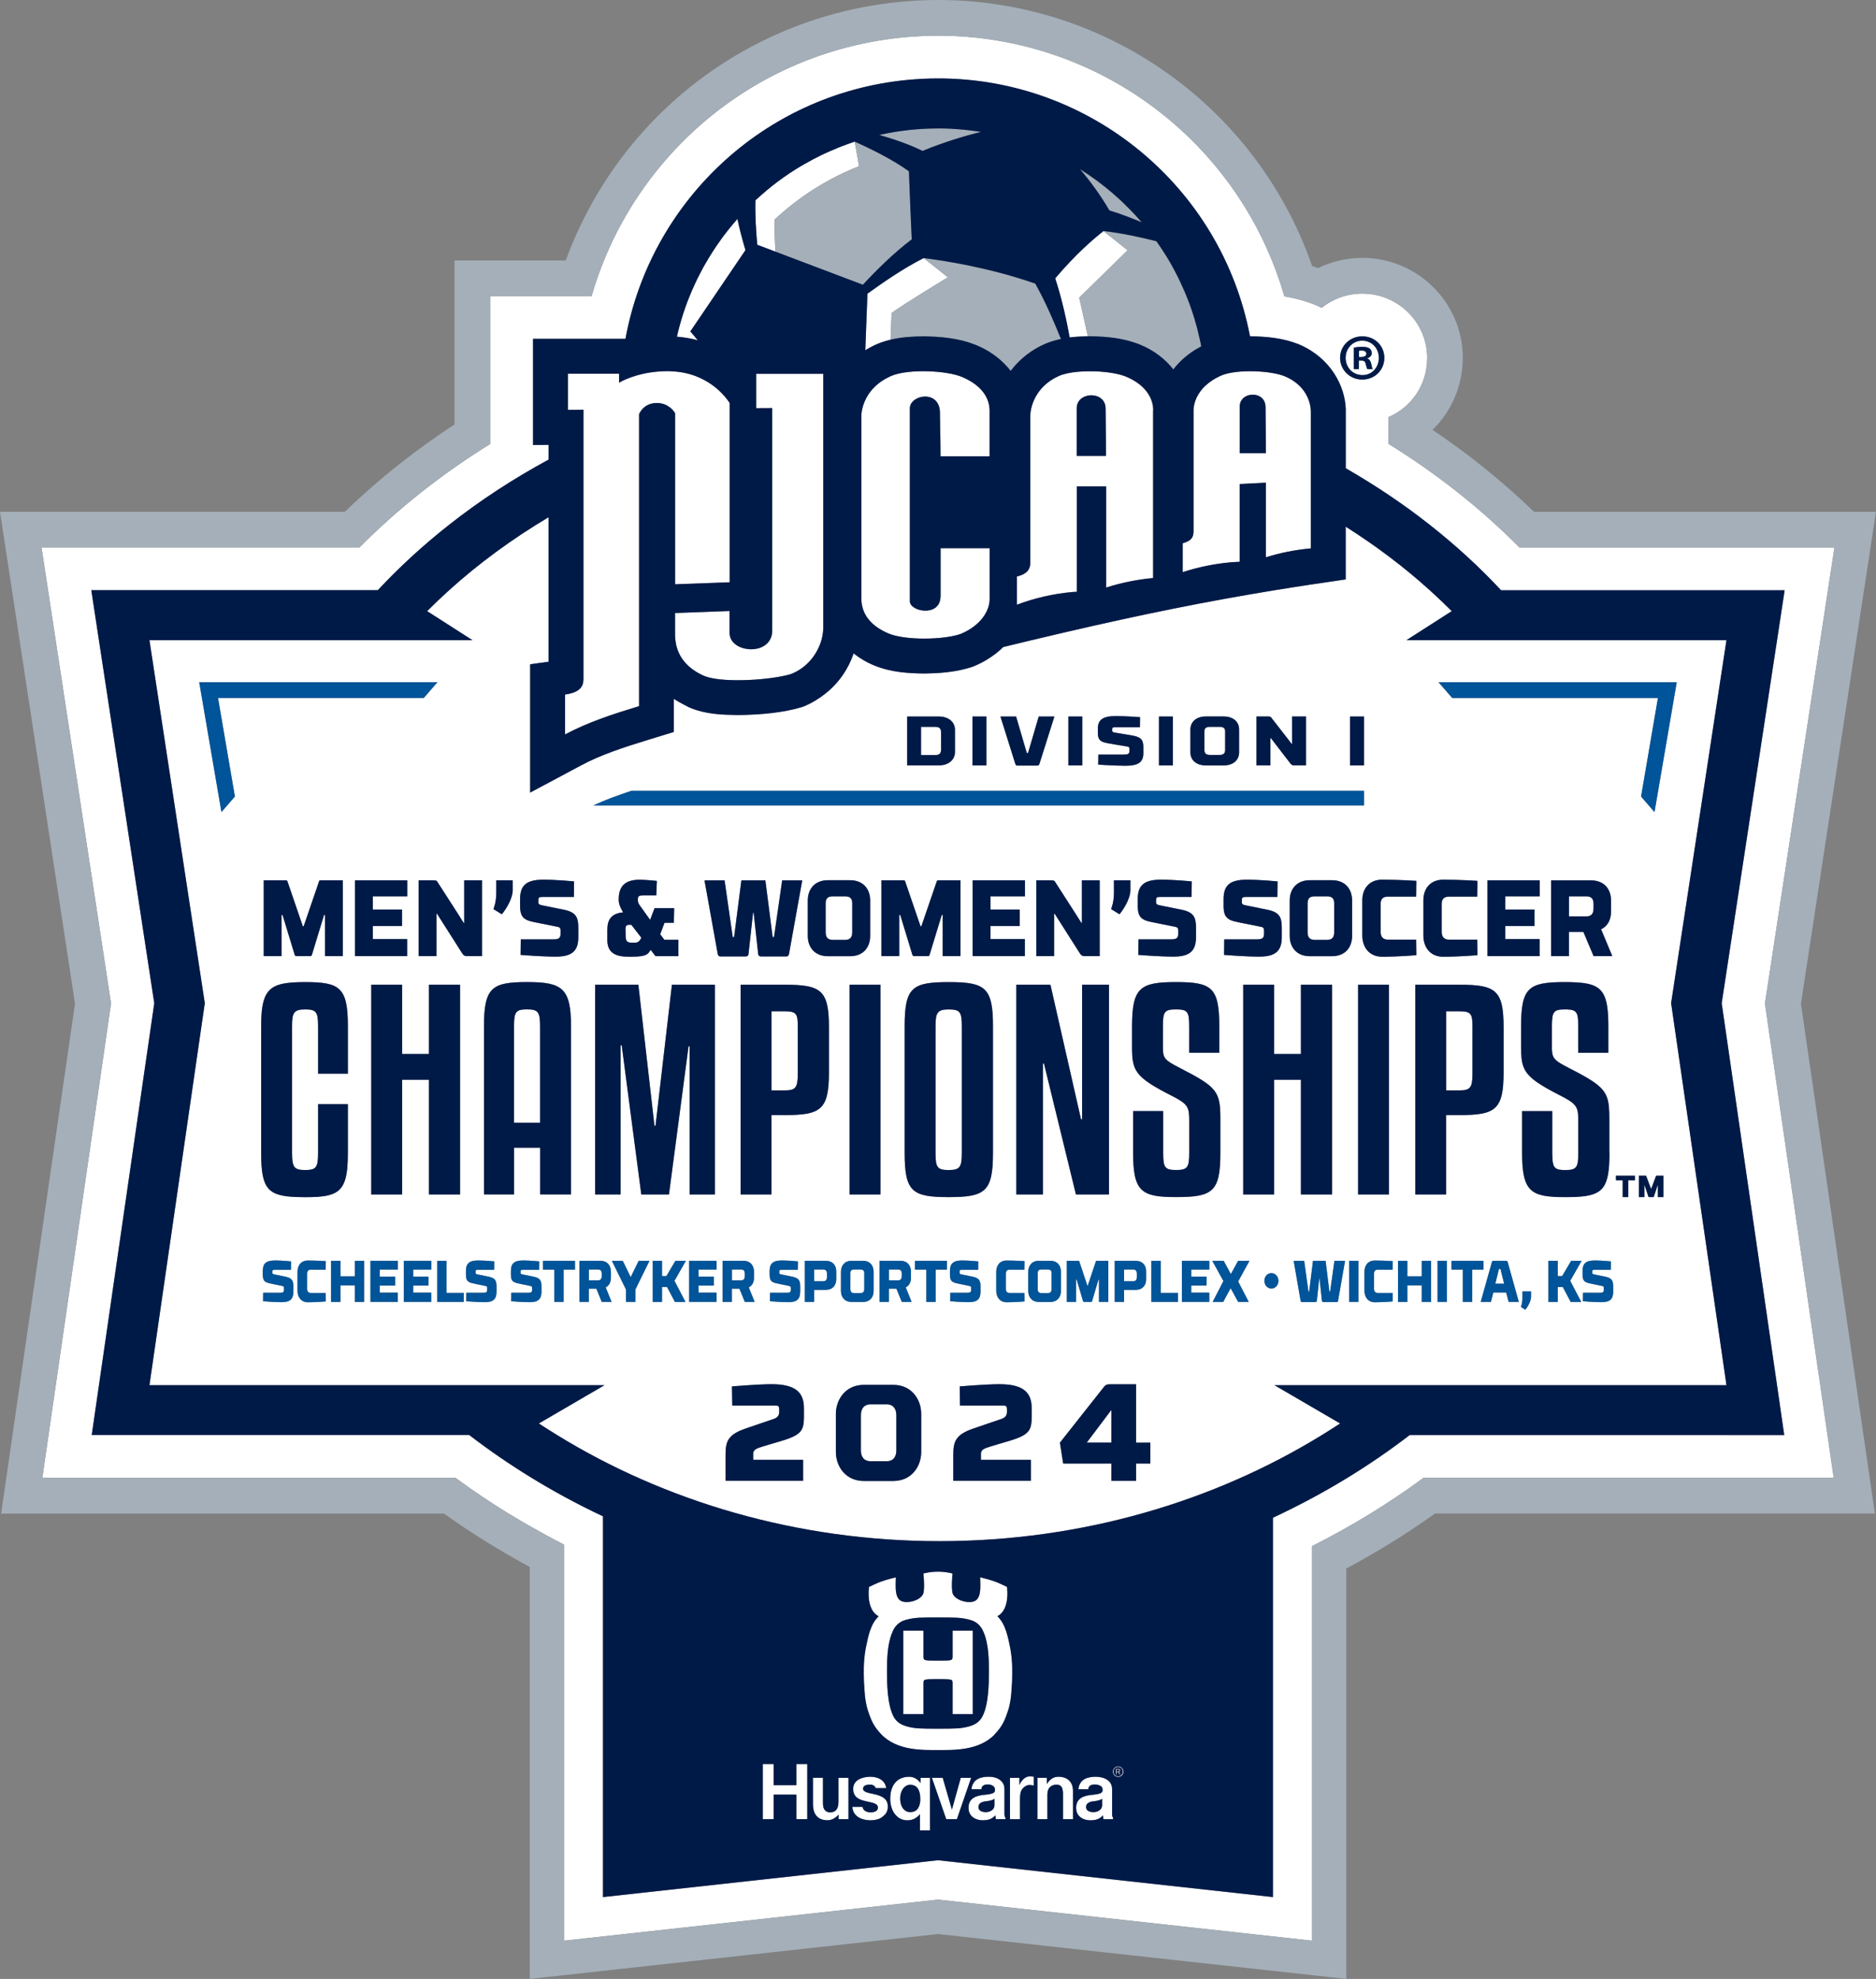 <?xml version="1.0" encoding="UTF-8"?>
<svg id="Layer_2" xmlns="http://www.w3.org/2000/svg" viewBox="0 0 384.01 405.04">
  <rect x="0" y="0" width="384.01" height="405.04" fill="#808080" stroke="none"/>
  <defs>
    <style>
      .cls-1 {
        fill: #001a48;
      }

      .cls-2 {
        fill: #a4afb9;
      }

      .cls-3 {
        fill: #fff;
      }

      .cls-4 {
        fill: #005499;
      }
    </style>
  </defs>
  <g id="PMS_533">
    <g>
      <g>
        <path class="cls-3" d="M279.69,72.42c0-.4-.29-.67-.94-.67-.27,0-.46.03-.56.05v1.27h.48c.56,0,1.02-.19,1.02-.65Z"/>
        <path class="cls-3" d="M278.88,76.77c1.94.03,3.36-1.56,3.36-3.52s-1.43-3.52-3.39-3.52h-.03c-1.94,0-3.39,1.59-3.39,3.52s1.45,3.52,3.44,3.52ZM277.13,71.15c.4-.08.97-.16,1.7-.16.83,0,1.21.13,1.54.35.24.19.43.54.43.94,0,.51-.38.89-.92,1.05v.05c.43.13.67.48.81,1.08.13.67.21.94.32,1.08h-1.1c-.13-.16-.22-.54-.35-1.05-.08-.48-.35-.7-.91-.7h-.48v1.75h-1.02v-4.39Z"/>
        <path class="cls-3" d="M372.2,280.79l-10.92-75.4,10.9-71.5,1.79-11.76,1.54-10.08h-64.49c-3.96-4-8.25-7.84-12.87-11.47-4.43-3.49-9.07-6.73-13.91-9.72v-5.5c4.69-2.02,7.9-6.61,7.9-12.1,0-7.26-5.94-13.17-13.28-13.17-3.15,0-6.05,1.1-8.33,2.92-.37-.18-.74-.37-1.12-.53l-.08-.04-.08-.03c-2.16-.88-4.3-1.41-6.34-1.76-3.79-13.17-11.19-25.08-21.52-34.38-13.58-12.23-31.1-18.97-49.32-18.97-2.46,0-4.95.13-7.38.37-18.34,1.83-35.21,10.37-47.52,24.04-7.55,8.38-13,18.27-16.07,28.89h-20.75v30.27c-4.83,2.99-9.46,6.22-13.88,9.7-4.62,3.64-8.91,7.47-12.87,11.47H8.5l1.54,10.08,1.79,11.76,10.9,71.5-10.92,75.4-1.69,11.68-1.45,10.02h84.58c1.72,1.27,3.47,2.5,5.25,3.7.03.02.06.04.09.06,1.77,1.19,3.56,2.35,5.39,3.47.01,0,.02.01.04.02.98.6,1.98,1.18,2.98,1.77.48.28.96.56,1.45.84,2.29,1.31,4.62,2.59,7,3.8t0,0v81.07l76.57-8.41,76.57,8.41v-80.77c2.01-1.01,3.99-2.06,5.94-3.15.02-.01.04-.02.06-.03.34-.19.67-.38,1-.57.59-.34,1.19-.67,1.78-1.01.06-.03.12-.07.17-.1.87-.51,1.73-1.02,2.58-1.54.11-.07.22-.13.33-.2.79-.49,1.57-.98,2.35-1.48.16-.1.33-.21.49-.31.72-.46,1.44-.94,2.15-1.41.21-.14.42-.27.62-.41.68-.46,1.36-.93,2.04-1.4.22-.15.44-.3.66-.46.88-.62,1.76-1.25,2.62-1.89h83.98l-1.45-10.02-1.69-11.68ZM278.85,68.84h.03c2.53,0,4.49,1.96,4.49,4.41s-1.96,4.44-4.52,4.44-4.54-1.94-4.54-4.44,2.02-4.41,4.54-4.41ZM353.41,293.73h-64.86c-4.12,3.17-8.46,6.14-12.99,8.9-2.29,1.39-4.62,2.73-7,4.01-2.61,1.41-5.28,2.74-8,4.01h0v77.65l-68.57-7.54-68.57,7.54v-77.93h0c-2.72-1.29-5.39-2.64-8-4.06-2.38-1.3-4.72-2.65-7-4.06-4.31-2.66-8.44-5.5-12.38-8.53H18.78l1.69-11.68,11.11-76.69-11.1-72.79-1.79-11.76h58.65c4.38-4.7,9.23-9.16,14.55-13.35,6.34-5,13.17-9.46,20.4-13.37v-3.02l-3.18.03v-21.73h18.92c5.09-27.81,28.01-50.03,57.53-52.98,2.18-.22,4.36-.32,6.51-.32,31.11,0,57.95,22.19,63.8,52.78.02,0,.04,0,.05,0,3.43.04,6.79.36,10.02,1.67,6.5,2.8,9.37,8.55,9.53,13.21v.05s0,12.08,0,12.08c6.07,3.48,11.84,7.35,17.25,11.62,5.32,4.19,10.17,8.65,14.55,13.35h58.04l-1.79,11.76-11.1,72.79,11.11,76.69,1.69,11.68h-11.81Z"/>
        <path class="cls-3" d="M158.74,51.51c-.15-2.13-.23-4.39-.18-6.58,4.98-4.65,10.83-8.38,17.28-10.92-.46-2.68-.88-4.97-.89-5.02,0,0,0,0,0,0-.16.05-.32.12-.48.17-.68.23-1.36.47-2.03.73-.25.1-.51.2-.76.3-.65.26-1.29.53-1.92.81-.25.11-.5.22-.75.34-.64.29-1.26.6-1.89.92-.23.12-.46.23-.69.35-.65.35-1.3.71-1.94,1.08-.18.11-.37.21-.54.31-.76.45-1.5.92-2.23,1.4-.06.04-.11.07-.17.11-1.61,1.08-3.16,2.24-4.64,3.48-.12.1-.23.2-.34.3-.6.51-1.2,1.03-1.78,1.57-.05.05-.11.09-.16.14h0c-.08,3.09.12,6.32.38,9.1l3.73,1.41Z"/>
        <path class="cls-3" d="M194.01,56.76l-4.93-3.93c-4.28,2.15-8.64,5.22-11.51,7.29l-.44,11.58c.76-.47,1.58-.91,2.46-1.29.9-.38,1.81-.65,2.7-.87l.21-5.48c2.87-2.07,11.51-7.29,11.51-7.29Z"/>
        <path class="cls-3" d="M142.83,69.64c-.95-1.16-1.52-1.81-1.52-1.81l11.28-16.64c-.58-1.96-1.17-4.14-1.65-6.38,0,0,0,0,0-.01-.17.19-.32.38-.48.57-.33.38-.65.75-.96,1.14-.21.25-.4.51-.61.77-.32.4-.64.81-.94,1.22-.17.23-.33.46-.49.69-1.09,1.51-2.1,3.09-3.03,4.71-.17.29-.34.57-.5.87-.22.41-.43.82-.65,1.24-.18.34-.36.68-.53,1.03-.2.4-.38.81-.57,1.22-.17.37-.34.74-.51,1.12-.17.4-.33.8-.5,1.21-.16.39-.32.79-.47,1.18-.15.4-.29.8-.44,1.21-.14.41-.29.83-.42,1.24-.13.4-.25.8-.37,1.2-.13.43-.25.87-.37,1.3-.11.4-.21.8-.31,1.2-.08.33-.16.65-.23.98,0,0,0,0,0,0,1.52.12,2.95.37,4.27.73Z"/>
        <path class="cls-3" d="M222.68,68.85l-1.77-7.93,9.91-9.7-4.93-3.93c-2.2,1.74-5.63,4.66-9.91,9.7,1.43,4.34,2.39,8.92,2.96,12.1,1.27-.16,2.52-.22,3.74-.24Z"/>
        <path class="cls-3" d="M130.81,131.03v-46.25s.82-2.3,3.63-2.3c1.2,0,2.06.42,2.65.88.05.04.1.07.15.11.65.54.94,1.11.94,1.11v6.91h0v28.09l1.36-.05,9.82-.36v-3.64h0v-33.03s-.6-1.02-1.86-2.26c-1.09-1.07-2.67-2.28-4.81-3.15-1.48-.6-3.24-1.02-5.27-1.1h0c-.23,0-.45-.03-.68-.03-5.26,0-8.71,1.65-9.72,2.19-.2.11-.31.18-.31.18v-1.84h-10.47v7.39l3.18-.03v54.87c0,1.06.07,2.9-3.76,3.43v8.15c4.68-2.5,9.75-4.15,15.15-5.79v-13.5Z"/>
        <path class="cls-3" d="M244.31,84.01v13.55h0v11.24c0,.18-.02.35-.04.51-.12.82-.59,1.47-2.17,1.89v5.92c1.59-.52,3.22-.95,4.88-1.29,1.55-.32,3.12-.56,4.72-.7.69-.07,1.37-.1,2.05-.13v-15.91l.77-.04,4.3-.22.31-.02v.16c0,.86,0,2.76,0,5.03,0,3.3,0,7.35,0,10.08,2.88-.9,5.87-1.51,8.97-1.8.07,0,.14,0,.22-.02v-27.97c0-2.2-1.23-5.5-5.21-7.21-1.41-.61-3.83-1-6.3-1.07-2.62-.08-5.31.18-6.94.91-1.31.59-2.32,1.28-3.09,2.01,0,0,0,0-.01.01-1.27,1.18-1.91,2.45-2.21,3.49-.19.65-.25,1.21-.25,1.6ZM253.77,85.6v-2.41c0-1.8,1.78-2.64,3.27-2.34,1.08.21,2.01,1.02,2.01,2.48,0,.47.02,1.77.04,4.4,0,1.32.02,2.97.03,5.03h-5.36v-7.16Z"/>
        <path class="cls-3" d="M186.25,114.64v-31.05c0-2.83,6.16-3.95,6.16.95,0,.07,0,.15,0,.24,0,1.04.07,3.38.1,6.02,0,.85.02,1.72.02,2.6h10.04v-9.37c0-2.33-1.35-5.08-5.7-6.9-3.17-1.32-11-1.68-14.47-.17-.14.06-.27.13-.4.19-3.27,1.56-4.71,3.96-5.3,5.82-.29.92-.38,1.71-.38,2.18v37.16c0,1.47.19,5.04,5.46,7.31,3.47,1.5,11.39,1.36,14.89.13,4.19-1.77,5.91-4.79,5.91-7.12v-10.43h-10.04v9.8c0,4.41-6.28,3.21-6.28,1.07v-8.43Z"/>
        <path class="cls-3" d="M224.27,76.01c-.29-.01-.59-.02-.88-.02-1.82-.02-3.62.12-5.09.46-.6.14-1.14.31-1.6.51-5.05,2.28-5.84,6.72-5.84,8.19v30.12c0,1.13-.56,2.2-2.73,2.73v5.77c3.57-1.34,7.35-2.23,11.29-2.59.33-.03.65-.04.97-.06v-21.56h6.01c0,.88,0,2.7,0,4.94,0,5.21,0,12.66,0,15.76,1.7-.55,3.45-.99,5.23-1.33,0,0,0,0,0,0h0c1.37-.26,2.76-.47,4.17-.6.07,0,.14,0,.21-.02v-4.57h0v-29.72c0-1.45-.5-3.06-1.89-4.51-.84-.88-2-1.7-3.58-2.38-1.42-.62-3.82-1.02-6.31-1.12ZM222.29,93.31h-1.9v-9.72c0-3.52,5.91-3.64,5.91,0,0,.49.02,1.94.04,4.66,0,1.36.02,3.02.03,5.06h-4.09Z"/>
        <path class="cls-3" d="M149.76,131.03c-.15-.24-.26-.49-.33-.77-.06-.22-.09-.46-.09-.71v-4.49l-5.11.19-6.05.22v3.79c0,.39-.01,1.02.07,1.77.24,2.1,1.29,5.23,5.73,7.25,3.34,1.51,12.55,1,16.92-.05.39-.09.75-.19,1.06-.29,3.36-1.33,5.38-4.19,6.18-6.91.05-.17.09-.33.13-.5h0c.04-.15.07-.3.09-.45.11-.55.16-1.1.16-1.61v-51.96h-13.74v7.03l3.29-.02v40.62h0v4.99c0,.76-.2,1.38-.51,1.9-.97,1.63-3.19,2.14-5.08,1.72-1.15-.25-2.18-.83-2.72-1.72Z"/>
        <path class="cls-3" d="M107.86,206.6c-2.25,0-2.64.49-2.64,3.42v19.78h5.33v-19.78c0-2.94-.44-3.42-2.69-3.42Z"/>
        <path class="cls-3" d="M192.64,153.43v-3.56c0-.83-.42-1.1-1.24-1.1h-2.86v5.77h2.86c.82,0,1.24-.29,1.24-1.12Z"/>
        <path class="cls-3" d="M324.74,183.46h-3.58v4.1h3.58c1.05,0,1.45-.62,1.45-1.62v-.93c0-1-.4-1.55-1.45-1.55Z"/>
        <path class="cls-3" d="M247.67,154.51h1.98c.82,0,1.13-.37,1.13-1v-3.82c0-.63-.31-.93-1.13-.93h-1.98c-.82,0-1.13.3-1.13.93v3.82c0,.63.31,1,1.13,1Z"/>
        <path class="cls-3" d="M129.26,192.94h.69c.77,0,1.01-.4,1.35-1l-2.05-2.66h-.44c-.56,0-.75.24-.75.89l.04,1.42c.02.84.12,1.33,1.17,1.35Z"/>
        <path class="cls-3" d="M160.61,206.98h-2.69v16.19h2.69c2.25,0,2.69-.54,2.69-3.48v-9.4c0-2.77-.22-3.31-2.69-3.31Z"/>
        <path class="cls-3" d="M174.45,190.82v-5.92c0-.97-.4-1.44-1.45-1.44h-2.54c-1.05,0-1.45.47-1.45,1.44v5.92c0,.97.4,1.55,1.45,1.55h2.54c1.05,0,1.45-.58,1.45-1.55Z"/>
        <path class="cls-3" d="M196.88,235.95v-25.92c0-2.94-.38-3.42-2.69-3.42s-2.69.65-2.69,3.42v25.92c0,2.99.39,3.53,2.69,3.53s2.69-.65,2.69-3.53Z"/>
        <path class="cls-3" d="M271.65,183.46h-2.54c-1.05,0-1.45.47-1.45,1.44v5.92c0,.97.4,1.55,1.45,1.55h2.54c1.05,0,1.45-.58,1.45-1.55v-5.92c0-.97-.4-1.44-1.45-1.44Z"/>
        <path class="cls-3" d="M298.71,206.98h-2.69v16.19h2.69c2.25,0,2.69-.54,2.69-3.48v-9.4c0-2.77-.22-3.31-2.69-3.31Z"/>
        <path class="cls-3" d="M171.63,368.85c0,1.4-.56,2.11-1.72,2.11-.45,0-.78-.18-1.01-.41-.29-.3-.44-.79-.44-1.51v-5.16h-2.04v5.33c0,1.17.27,2.01.82,2.57.53.53,1.17.79,2.24.79.74,0,1.66-.51,2.18-1.17v.95h2.03v-8.46h-2.05v4.96Z"/>
        <path class="cls-3" d="M205.61,370.99v-4.82c0-.63-.21-1.17-.62-1.58-.58-.58-1.41-.92-2.61-.92h-.03c-1.21,0-3.26.25-3.5,2.56h2.05c-.02-.91.96-.98,1.26-.98.05,0,.08,0,.08,0,.44,0,.83.14,1.12.37.18.14.3.36.31.72.02.57-.25.85-2.17,1.03-1.48.14-3.25.55-3.25,2.68,0,.68.23,1.27.67,1.71.53.53,1.33.82,2.26.82,1.22,0,1.93-.31,2.56-1.01l.1.79h1.97v-.32c-.26-.2-.2-1.04-.2-1.04ZM203.57,369.47c0,1.04-1.01,1.43-1.77,1.43h-.03c-.76-.01-1.42-.29-1.47-.93-.05-.64.31-1.09,1.28-1.26.25-.05.52-.08.77-.11.38-.06.84-.17,1.23-.43v1.29Z"/>
        <path class="cls-3" d="M188.42,363.89v1.06c-.52-.72-1.25-1.28-2.34-1.28-2.44,0-3.86,1.72-3.86,4.5,0,1.42.45,2.67,1.23,3.46.63.63,1.35.95,2.32.95,1.11,0,1.92-.51,2.54-1.27v3.34h2.05s0-10.75,0-10.75h-1.95ZM188.37,368.59c-.13,1.49-.77,2.31-2.04,2.31-.57,0-.95-.18-1.31-.54-.49-.49-.76-1.28-.76-2.25s.29-1.73.8-2.25c.37-.37.73-.56,1.26-.56,1.2,0,1.82.77,2.01,2.16.03.21.04.98.03,1.12Z"/>
        <polygon class="cls-3" points="163.02 365.38 158.35 365.38 158.35 361.06 156.13 361.06 156.13 372.34 158.35 372.34 158.35 367.33 163.02 367.33 163.02 372.34 165.24 372.34 165.24 361.06 163.02 361.06 163.02 365.38"/>
        <path class="cls-3" d="M179.05,367.24l-.45-.1c-1.11-.22-2.02-.44-1.96-1.08.05-.64.75-.78,1.29-.8.04,0,.07,0,.11,0,.5,0,.91.12,1.21.72h2.13c-.21-1.61-1.67-2.33-3.24-2.33h-.08c-1.57.02-3.44.64-3.44,2.47,0,1.71,1.19,2.23,2.61,2.54.19.04.38.09.57.13,1.06.22,1.86.43,1.88,1.14.02.7-.58.98-1.46,1-.02,0-.05,0-.07,0-.84,0-1.49-.38-1.62-1.12h-2.07c.1,2.09,2.15,2.75,3.62,2.75.03,0,.07,0,.1,0,1.48-.03,2.16-.38,2.82-1.05.46-.46.7-1.05.7-1.75,0-1.65-1.25-2.19-2.68-2.53Z"/>
        <polygon class="cls-3" points="196.67 363.89 194.86 370.39 192.97 363.89 190.76 363.89 193.69 372.34 195.89 372.34 198.8 363.89 196.67 363.89"/>
        <path class="cls-3" d="M210.47,363.61c-.66.1-1.46.85-1.8,1.75v-1.48h-1.93v8.46h2.05v-4.04c0-.92.06-1.61.48-2.16.31-.4.87-.8,1.42-.8,0,0,.02,0,.03,0,.56.01.89.13.89.13v-1.83s-.3-.07-.7-.07c-.14,0-.29,0-.44.03Z"/>
        <path class="cls-3" d="M216.64,363.66c-1,0-1.76.53-2.36,1.49v-1.27h-1.93v8.46h2.04v-4.99c0-.61.13-1.17.51-1.55.32-.33.79-.52,1.35-.52h.05c.94.02,1.26.56,1.3,1.77v5.29s2.04,0,2.04,0v-5.78c0-.88-.26-1.59-.76-2.1-.53-.53-1.27-.8-2.23-.8Z"/>
        <path class="cls-3" d="M227.64,370.99v-4.82c0-.63-.21-1.17-.63-1.58-.58-.58-1.55-.92-2.75-.92h-.03c-1.21,0-3.26.25-3.49,2.56h2.05c-.02-.91.96-.98,1.26-.98.05,0,.08,0,.08,0,.44,0,.97.14,1.26.37.18.14.3.36.31.72.02.57-.25.85-2.17,1.03-1.48.14-3.25.55-3.25,2.68,0,.68.23,1.27.67,1.71.53.53,1.33.82,2.26.82,1.22,0,1.93-.31,2.56-1.01l.1.79h1.97v-.32c-.25-.2-.2-1.04-.2-1.04ZM225.6,369.47c0,1.03-1.01,1.43-1.77,1.43h-.04c-.76-.01-1.42-.29-1.47-.93-.05-.63.31-1.09,1.28-1.26.25-.05.51-.07.77-.11.38-.06.84-.16,1.23-.43v1.29Z"/>
        <path class="cls-3" d="M228.88,361.52c-.6,0-1.08.49-1.08,1.09s.49,1.08,1.08,1.08,1.09-.49,1.09-1.08-.49-1.09-1.09-1.09ZM228.88,363.56c-.53,0-.95-.43-.95-.95s.43-.95.95-.95.95.42.95.95-.43.95-.95.95Z"/>
        <path class="cls-3" d="M228.96,362.68c.08-.01.14-.02.2-.06.09-.06.14-.16.14-.26,0-.03,0-.3-.39-.3h-.47v1.14h.14v-.49h.07c.28,0,.33.07.52.49h.17c-.19-.42-.22-.46-.38-.51ZM228.77,362.58h-.19v-.41h.21c.19,0,.34.01.34.2s-.18.21-.36.21Z"/>
        <path class="cls-3" d="M206.82,337.36c-.28-1.41-.53-2.53-.84-3.48-.42-1.26-.94-2.22-1.79-3.07,1.89-.97,2.21-3.73,1.99-5.73v-.02c0-.08-.01-.17-.03-.25,0,0-1.42-.71-2.38-1.07-1.18-.45-3.11-.9-3.11-.9,0,.77.07,1.72,0,2.6h0c-.08.95-.33,1.79-1,2.2-1.19.7-4.13,0-4.65-1.54-.03-.1-.06-.26-.08-.46,0,0,0,0,0-.01-.08-.72-.08-2.02.08-3.57-.43-.09-1.44-.37-2.99-.37s-2.57.28-2.99.37c.17,1.54.17,2.84.09,3.56,0,0,0,.01,0,.02-.02.2-.05.36-.08.46-.52,1.53-3.46,2.24-4.65,1.54-.68-.42-.92-1.27-1-2.22,0,0,0,0,0,0-.07-.87,0-1.81,0-2.57,0,0-1.93.46-3.11.9-.96.36-2.38,1.07-2.38,1.07,0,.07-.01.14-.02.21h0c-.23,2.01.07,4.82,1.99,5.79-.84.84-1.36,1.79-1.78,3.02-.32.96-.58,2.09-.86,3.53-.52,2.94-.4,4.99-.37,6.7.15,2.33.15,3.58.7,5.69.79,2.42,1.26,3.55,2.86,5.23,3.26,3.41,8.56,3.21,11.62,3.21,3.05,0,8.36.2,11.61-3.21,1.6-1.68,2.07-2.81,2.87-5.23.55-2.11.55-3.37.7-5.69.03-1.71.15-3.76-.37-6.7ZM200.96,351.56c-.79,1.25-1.89,1.56-2.5,1.77-1.77.49-2.9.49-6.46.49s-4.7,0-6.47-.49c-.61-.21-1.71-.52-2.5-1.77-1.46-2.51-1.46-7.22-1.46-9.49,0-2.03,0-5.45,1.06-7.92.12-.29.25-.57.4-.83.79-1.28,1.87-1.64,2.5-1.8,1.8-.48,2.96-.45,6.47-.46,3.5,0,4.66-.02,6.46.46.62.17,1.71.52,2.5,1.8.16.27.29.56.42.86,1.04,2.47,1.04,5.87,1.04,7.89,0,2.26,0,6.98-1.46,9.49Z"/>
        <path class="cls-3" d="M194.99,334.4v4.48c0,1.01.06,1.01-2.98,1.01s-2.98,0-2.98-1.01v-5.13h-4.14v17.08h4.14v-6.17c0-.98-.06-.98,2.98-.98s2.98,0,2.98.98v6.17h4.14v-17.08h-4.14v.65Z"/>
        <path class="cls-3" d="M181.46,287.43h-3.22c-1.46,0-2.02,1.01-2.02,2.24v7.17c0,1.26.56,2.24,2.02,2.24h3.22c1.46,0,2.02-.98,2.02-2.24v-7.17c0-1.23-.56-2.24-2.02-2.24Z"/>
        <polygon class="cls-3" points="227.49 295.27 227.49 288.58 222.45 295.27 227.49 295.27"/>
        <g>
          <path class="cls-3" d="M232.7,261.4v-.72c0-.54-.21-.84-.76-.84h-1.85v2.4h1.85c.55,0,.76-.31.76-.84Z"/>
          <path class="cls-3" d="M183.83,259.84h-1.88v2.22h1.88c.55,0,.76-.34.76-.88v-.5c0-.54-.21-.84-.76-.84Z"/>
          <path class="cls-3" d="M174.82,264.66h1.33c.55,0,.76-.31.76-.84v-3.2c0-.53-.21-.78-.76-.78h-1.33c-.55,0-.76.25-.76.78v3.2c0,.53.21.84.76.84Z"/>
          <path class="cls-3" d="M152.46,261.18v-.5c0-.54-.21-.84-.76-.84h-1.88v2.22h1.88c.55,0,.76-.34.76-.88Z"/>
          <path class="cls-3" d="M214.5,259.84h-1.33c-.55,0-.76.25-.76.78v3.2c0,.53.21.84.76.84h1.33c.55,0,.76-.31.76-.84v-3.2c0-.53-.21-.78-.76-.78Z"/>
          <path class="cls-3" d="M353.41,131.03h-65.51l7.74-4.96,1.54-.98c-1.45-1.46-2.95-2.88-4.49-4.27-5.23-4.74-11-9.09-17.22-13.02v10.79c-2.52.36-4.97.72-7.4,1.09-2.44.37-4.85.75-7.24,1.14-6.82,1.12-13.5,2.33-20.42,3.72-7.09,1.42-14.46,3.03-22.54,4.91,0,0,0,0,0,0-.02,0-.03,0-.05.01-2.18.51-4.4,1.03-6.7,1.58-1.88.45-3.79.91-5.75,1.39-.9.91-2.04,1.79-3.29,2.55,0,0-.02.01-.03.02h0c-.82.5-1.69.95-2.59,1.32l-.18.08-.16.05-.15.06c-.47.16-.95.29-1.43.41-2.66.69-5.49.91-8.41.93-3.34-.05-6.78-.27-10.12-1.63-1.64-.66-3.05-1.52-4.27-2.48-1.01,3.02-2.91,5.94-5.76,8.21-1.28,1.02-2.73,1.92-4.41,2.62l-.23.09-.13.04-.07.02c-3.59,1.11-8.31,1.59-13.16,1.63-3.23-.06-6.49-.13-9.87-1.55,0,0-2.22-1.11-3.17-1.77v6.78l-3.74,1.15-1.31.4c-5.32,1.62-9.95,3.16-13.87,5.26l-10.49,5.6v-26.26l3.76-.52v-13.34s0-1.28,0-1.28v-14.95c-7.44,4.42-14.27,9.43-20.37,14.95-1.54,1.39-3.04,2.82-4.48,4.27l1.54.98,7.74,4.96H30.59l11.33,74.29-11.33,78.19h93.15l-9.83,5.73-3.62,2.11c1.23.81,2.49,1.6,3.75,2.38,21.96,13.51,49.01,21.71,78.26,21.71s56.3-8.2,78.26-21.71c1.27-.78,2.52-1.57,3.75-2.38l-3.62-2.11-9.83-5.73h92.55l-11.33-78.19,11.33-74.29ZM295.46,139.63h47.76l-4.55,26.58-2.75-3.17,3.45-20.16h-42.1l-2.81-3.24h1ZM317.75,237.05c.11,2.02.63,2.42,2.61,2.42,2.36,0,2.69-.54,2.69-3.53v-6.47c0-.52,0-.97-.04-1.36-.13-1.59-.66-2.28-2.73-3.41-.23-.13-.48-.26-.75-.4-2.05-1.04-3.58-1.9-4.74-2.68-3.11-2.12-3.45-3.76-3.45-7.37v-4.13c0-7.99,1.48-9.13,9.01-9.13.75,0,1.42.02,2.05.05.86.04,1.63.11,2.3.24,3.61.67,4.5,2.79,4.5,8.84v5.33h-6.16v-5.33c0-2.8-.24-3.44-2.17-3.52-.16,0-.34-.01-.53-.01-2.42,0-2.69.49-2.69,3.53v4.24c0,.38.01.7.04.98.15,1.41.83,1.9,3.48,3.26.28.14.53.28.79.41,1.84.95,3.23,1.73,4.27,2.46,2.86,1.99,3.17,3.61,3.17,7.56v6.9c0,7.08-1.22,8.74-6.74,9.02-.71.04-1.47.05-2.33.05-3.58,0-5.78-.28-7.09-1.58-.33-.33-.6-.73-.83-1.2-.64-1.36-.88-3.36-.88-6.29v-8.53h6.16v8.53c0,.42,0,.78.03,1.11ZM304.48,195.69v-15.51h10.69v3.28h-7.05v2.7h5.98v3.37h-5.98v2.68h7.03v3.48h-10.67ZM307.78,210.3v9.18c0,7.72-1.7,8.75-9.07,8.75h-2.69v16.25h-6.32v-42.93h9.01c7.47,0,9.07,1.09,9.07,8.75ZM326.21,195.69l-2.09-4.96h-2.96v4.96h-3.65v-15.51h8.16c2.72,0,4.11,1.82,4.11,4.12v2.28c0,1.66-.68,2.97-2.03,3.61l2.29,5.49h-3.83ZM291.36,184.26c0-2.3,1.35-4.21,4.07-4.21,3.48,0,6.99.24,6.99.24l-.04,3.23h-5.78c-1.05,0-1.49.51-1.49,1.51v5.69c0,.97.44,1.6,1.49,1.6h5.78l.04,3.19s-3.71.31-6.99.31c-2.72,0-4.07-2.02-4.07-4.32v-7.25ZM282.93,180.05c3.48,0,6.99.24,6.99.24l-.04,3.23h-5.78c-1.05,0-1.49.51-1.49,1.51v5.69c0,.97.44,1.6,1.49,1.6h5.78l.04,3.19s-3.71.31-6.99.31c-2.72,0-4.07-2.02-4.07-4.32v-7.25c0-2.3,1.35-4.21,4.07-4.21ZM284.31,201.55v42.93h-6.32v-42.93h6.32ZM276.35,146.65h2.85v10.01h-2.85v-10.01ZM257.2,146.65h2.28c.61,0,.6.06.77.27.09.14,3.63,4.63,4.15,5.36h.08v-5.63h2.85v10.01h-2.33c-.47,0-.61-.07-.88-.41l-3.98-5.17h-.09v5.59h-2.85v-10.01ZM243.67,149.31c0-1.49,1.1-2.67,3.21-2.67h3.55c2.12,0,3.21,1.19,3.21,2.67v4.69c0,1.49-1.08,2.67-3.21,2.67h-3.55c-2.11,0-3.21-1.19-3.21-2.67v-4.69ZM237.24,146.65h2.85v10.01h-2.85v-10.01ZM224.73,149.14c0-1.79.94-2.57,3.73-2.57,2.12,0,4.91.23,4.91.23l-.03,2.06h-4.99c-.58,0-.69.03-.69.5v.19c0,.27.17.34.6.41,0,0,3.16.53,3.52.59,1.89.33,2.26.99,2.26,2.39v1.2c0,1.77-.88,2.62-3.67,2.6-2.12,0-5.57-.23-5.57-.23l.03-2.06h5.18c.88,0,1.18-.14,1.18-.74v-.43c0-.21-.05-.41-.41-.47-.38-.07-2.77-.46-3.02-.5-2.06-.33-3.04-.46-3.04-2.24v-.91ZM218.69,146.65h2.85v10.01h-2.85v-10.01ZM208,146.65l2.19,7.48h.25l2.19-7.48h3.21s-2.78,8.79-3.04,9.62c-.11.36-.25.43-.47.43h-4.04c-.22,0-.38-.07-.47-.43-.25-.83-3.02-9.62-3.02-9.62h3.21ZM199.06,146.65h2.85v10.01h-2.85v-10.01ZM185.68,146.65h6.46c2.12,0,3.33,1.21,3.33,2.7v4.59c0,1.49-1.21,2.72-3.33,2.72h-6.46v-10.01ZM129.24,161.86h149.96v3H121.45c2.37-1.11,4.96-2.07,7.79-3ZM260.8,221v23.48h-6.32v-42.93h6.32v14.18h5.5v-14.18h6.38v42.93h-6.38v-23.48h-5.5ZM262.38,191.77c0,2.75-1.13,4.05-4.69,4.03-2.72,0-7.13-.35-7.13-.35l.04-3.19h6.63c1.13,0,1.51-.22,1.51-1.15v-.66c0-.33-.06-.64-.52-.73-.48-.11-3.54-.71-3.87-.78-2.64-.51-3.89-.71-3.89-3.48v-1.42c0-2.77,1.21-3.99,4.77-3.99,2.72,0,6.28.35,6.28.35l-.04,3.19h-6.39c-.74,0-.88.04-.88.78v.29c0,.42.22.53.77.64,0,0,4.05.82,4.51.91,2.42.51,2.9,1.53,2.9,3.7v1.86ZM240.65,189.71c-.48-.11-3.54-.71-3.87-.78-2.64-.51-3.89-.71-3.89-3.48v-1.42c0-2.77,1.21-3.99,4.77-3.99,2.72,0,6.29.35,6.29.35l-.04,3.19h-6.38c-.75,0-.89.04-.89.78v.29c0,.42.22.53.77.64,0,0,4.05.82,4.51.91,2.42.51,2.9,1.53,2.9,3.7v1.86c0,2.75-1.13,4.05-4.69,4.03-2.72,0-7.13-.35-7.13-.35l.04-3.19h6.63c1.13,0,1.51-.22,1.51-1.15v-.66c0-.33-.06-.64-.53-.73ZM231.39,182.15c0,1.86-1.51,4.14-2.24,4.98l-1.71-1.06c.08-.24.58-1.42.58-3.32v-2.57h3.37v1.97ZM232.46,258.07c1.43,0,2.15.92,2.15,2.17v1.59c0,1.25-.73,2.18-2.15,2.18h-2.37v2.45h-1.91v-8.4h4.28ZM224.85,261.9l-1.3,4.4s-.03.16-.16.16h-1.53c-.14,0-.17-.16-.17-.16l-1.3-4.4h-.11v4.56h-1.91v-8.4h2.42c.11,0,.13.11.13.11l1.66,4.99h.08l1.66-4.99s.02-.11.12-.11h2.42v8.4h-1.91v-4.56h-.11ZM220.24,244.48l-6.54-26.79h-.22v26.79h-5.44v-42.93h6.98l6.27,27.55h.22v-27.55h5.5v42.93h-6.76ZM206.67,264.64h3.03l.02,1.73s-1.94.17-3.66.17c-1.42,0-2.13-1.09-2.13-2.34v-3.92c0-1.25.71-2.28,2.13-2.28,1.83,0,3.66.13,3.66.13l-.02,1.75h-3.03c-.55,0-.78.28-.78.82v3.08c0,.53.23.86.78.86ZM208.73,186.16v3.37h-5.98v2.68h7.03v3.48h-10.68v-15.51h10.7v3.28h-7.05v2.7h5.98ZM212.13,195.69v-15.51h2.92c.79,0,.77.09.99.42.12.22,4.65,7.18,5.32,8.31h.1v-8.73h3.65v15.51h-2.98c-.61,0-.79-.11-1.13-.64l-5.1-8.02h-.12v8.66h-3.64ZM192.76,187.27l-2.48,8.13s-.06.29-.3.29h-2.92c-.26,0-.32-.29-.32-.29l-2.48-8.13h-.2v8.42h-3.65v-15.51h4.61c.2,0,.24.2.24.2l3.16,9.22h.16l3.16-9.22s.04-.2.24-.2h4.61v15.51h-3.65v-8.42h-.2ZM186.61,266.46h-2.01l-1.1-2.69h-1.55v2.69h-1.91v-8.4h4.28c1.43,0,2.15.98,2.15,2.23v1.24c0,.9-.36,1.61-1.07,1.96l1.2,2.97ZM161.61,263.22c-.25-.06-1.86-.38-2.03-.42-1.38-.28-2.04-.38-2.04-1.88v-.77c0-1.5.63-2.16,2.5-2.16,1.43,0,3.29.19,3.29.19l-.02,1.73h-3.35c-.39,0-.46.02-.46.42v.16c0,.23.12.29.4.35,0,0,2.12.44,2.37.49,1.27.28,1.52.83,1.52,2v1.01c0,1.49-.59,2.2-2.46,2.18-1.43,0-3.74-.19-3.74-.19l.02-1.73h3.47c.59,0,.79-.12.79-.62v-.36c0-.18-.03-.35-.27-.4ZM160.61,228.23h-2.69v16.25h-6.32v-42.93h9.01c7.47,0,9.07,1.09,9.07,8.75v9.18c0,7.72-1.7,8.75-9.07,8.75ZM169.46,195.71c-2.7,0-4.11-1.84-4.11-4.14v-7.27c0-2.3,1.41-4.14,4.11-4.14h4.55c2.72,0,4.11,1.84,4.11,4.14v7.27c0,2.3-1.39,4.14-4.11,4.14h-4.55ZM172.14,260.3c0-1.25.74-2.24,2.15-2.24h2.39c1.42,0,2.15,1,2.15,2.24v3.93c0,1.25-.73,2.24-2.15,2.24h-2.39c-1.41,0-2.15-1-2.15-2.24v-3.93ZM173.91,244.48v-42.93h6.32v42.93h-6.32ZM126.64,184.13v-.24c.06-2.84,1.69-3.83,4.29-3.83,1.27,0,3.52.24,3.52.24l-.12,2.97h-2.54c-.95,0-1.23.07-1.23.84v.04c0,.46.1.78.42,1.2l2.09,2.92c.18-.44.91-2.39.91-2.39h4.01l-.06,2.99h-1.91s-.7,1.91-.89,2.35l.85,1.13h2.88v3.35h-4.69s-.73-.95-.99-1.29c-.46.69-.58,1.4-3.67,1.4h-.79c-2.74.04-4.41-.82-4.41-3.37v-2.26c0-2.19,1.09-3.17,2.96-3.41l.26-.02c-.56-.95-.91-1.75-.91-2.61ZM101.58,182.75v-2.57h3.36v1.97c0,1.86-1.51,4.14-2.24,4.98l-1.71-1.06c.08-.24.58-1.42.58-3.32ZM94.92,188.91h.1v-8.73h3.65v15.51h-2.98c-.6,0-.79-.11-1.13-.64l-5.1-8.02h-.12v8.66h-3.65v-15.51h2.92c.79,0,.77.09.99.42.12.22,4.65,7.18,5.32,8.31ZM45.33,166.21l-4.55-26.58h48.76l-2.81,3.24h-42.1l3.45,20.16-2.75,3.17ZM82.29,186.16v3.37h-5.98v2.68h7.03v3.48h-10.68v-15.51h10.7v3.28h-7.05v2.7h5.98ZM66.32,187.27l-2.48,8.13s-.06.29-.3.29h-2.92c-.26,0-.32-.29-.32-.29l-2.48-8.13h-.2v8.42h-3.65v-15.51h4.61c.2,0,.24.2.24.2l3.16,9.22h.16l3.16-9.22s.04-.2.24-.2h4.61v15.51h-3.65v-8.42h-.2ZM60.05,264.34c0,1.49-.59,2.2-2.46,2.18-1.43,0-3.74-.19-3.74-.19l.02-1.73h3.47c.59,0,.79-.12.79-.62v-.36c0-.18-.03-.35-.27-.4-.25-.06-1.86-.38-2.03-.42-1.38-.28-2.04-.38-2.04-1.88v-.77c0-1.5.63-2.16,2.5-2.16,1.43,0,3.29.19,3.29.19l-.02,1.73h-3.35c-.39,0-.46.02-.46.42v.16c0,.23.12.29.4.35,0,0,2.12.44,2.37.49,1.27.28,1.52.83,1.52,2v1.01ZM53.45,235.95v-25.92c0-6.31,1.17-8.29,5.32-8.84.68-.09,1.44-.14,2.3-.17.44-.01.9-.02,1.39-.02,7.09,0,8.74,1.09,8.74,9.02v9.73h-6.1v-9.73c0-2.87-.37-3.4-2.51-3.42-.04,0-.08,0-.13,0-2.31,0-2.69.65-2.69,3.42v25.92c0,2.99.38,3.53,2.69,3.53s2.63-.53,2.64-3.41c0-.04,0-.08,0-.12v-9.95h6.1v9.95c0,2.45-.16,4.25-.58,5.57-.19.59-.43,1.09-.74,1.5-1.23,1.67-3.49,2.01-7.42,2.01-.59,0-1.13-.01-1.65-.03-6.04-.19-7.36-1.69-7.36-9.05ZM63.64,264.64h3.03l.02,1.73s-1.94.17-3.66.17c-1.42,0-2.13-1.09-2.13-2.34v-3.92c0-1.25.71-2.28,2.13-2.28,1.83,0,3.66.13,3.66.13l-.02,1.75h-3.03c-.55,0-.78.28-.78.82v3.08c0,.53.23.86.78.86ZM74.54,266.46h-1.91v-3.39h-2.95v3.39h-1.91v-8.4h1.91v3.17h2.95v-3.17h1.91v8.4ZM81.44,259.84h-3.7v1.46h3.14v1.82h-3.14v1.45h3.69v1.88h-5.6v-8.4h5.61v1.78ZM82.31,242.16v2.32h-6.32v-42.93h6.32v14.18h5.5v-14.18h6.37v42.93h-6.37v-23.48h-5.5v21.16ZM88.27,259.84h-3.7v1.46h3.14v1.82h-3.14v1.45h3.69v1.88h-5.6v-8.4h5.61v1.78ZM94.94,266.46h-5.44v-8.4h1.91v6.56h3.53v1.83ZM101.63,264.34c0,1.49-.59,2.2-2.46,2.18-1.43,0-3.74-.19-3.74-.19l.02-1.73h3.47c.59,0,.79-.12.79-.62v-.36c0-.18-.03-.35-.27-.4-.25-.06-1.86-.38-2.03-.42-1.38-.28-2.04-.38-2.04-1.88v-.77c0-1.5.63-2.16,2.5-2.16,1.43,0,3.29.19,3.29.19l-.02,1.73h-3.35c-.39,0-.46.02-.46.42v.16c0,.23.12.29.4.35,0,0,2.12.44,2.37.49,1.27.28,1.52.83,1.52,2v1.01ZM99.07,244.48v-34.45c0-7.93,1.65-9.02,8.85-9.02s8.96,1.3,8.96,9.02v34.45h-6.32v-9.56h-5.33v9.56h-6.16ZM110.84,264.34c0,1.49-.59,2.2-2.46,2.18-1.43,0-3.74-.19-3.74-.19l.02-1.73h3.47c.59,0,.79-.12.79-.62v-.36c0-.18-.03-.35-.27-.4-.25-.06-1.86-.38-2.03-.42-1.38-.28-2.04-.38-2.04-1.88v-.77c0-1.5.63-2.16,2.5-2.16,1.43,0,3.29.19,3.29.19l-.02,1.73h-3.35c-.39,0-.46.02-.46.42v.16c0,.23.12.29.4.35,0,0,2.12.44,2.37.49,1.27.28,1.52.83,1.52,2v1.01ZM117.69,259.86h-2.31v6.6h-1.91v-6.6h-2.32v-1.8h6.55v1.8ZM118.38,191.77c0,2.75-1.13,4.05-4.69,4.03-2.72,0-7.13-.35-7.13-.35l.04-3.19h6.63c1.13,0,1.51-.22,1.51-1.15v-.66c0-.33-.06-.64-.52-.73-.48-.11-3.54-.71-3.87-.78-2.64-.51-3.89-.71-3.89-3.48v-1.42c0-2.77,1.21-3.99,4.77-3.99,2.72,0,6.28.35,6.28.35l-.04,3.19h-6.38c-.75,0-.89.04-.89.78v.29c0,.42.22.53.77.64,0,0,4.05.82,4.51.91,2.42.51,2.9,1.53,2.9,3.7v1.86ZM123.18,266.46l-1.1-2.69h-1.55v2.69h-1.91v-8.4h4.28c1.43,0,2.15.98,2.15,2.23v1.24c0,.9-.36,1.61-1.07,1.96l1.2,2.97h-2.01ZM130.05,263.93v2.53h-1.91v-2.51l-2.9-5.89h2.23l1.63,3.36,1.64-3.36h2.21l-2.88,5.87ZM140.3,266.46h-2.16l-1.61-3.05h-1.02v3.05h-1.91v-8.4h1.91v3.13h.89l1.85-3.13h2.14l-2.33,4.09,2.25,4.31ZM136.93,244.48h-5.66l-4.01-30.54h-.22v30.54h-5.22v-42.93h8.85l3.3,28.86h.22l3.35-28.86h8.79v42.93h-5.16v-30.32h-.22l-4.01,30.32ZM146.68,259.84h-3.7v1.46h3.14v1.82h-3.14v1.45h3.69v1.88h-5.6v-8.4h5.61v1.78ZM146.9,195.2c-.22-1.2-2.7-15.02-2.7-15.02h4.11l1.67,11.61h.28l1.49-11.61h4.91l1.49,11.61h.28l1.67-11.61h4.11s-2.48,13.83-2.7,15.02c-.08.44-.28.55-.54.55h-5.24c-.2,0-.48-.09-.54-.49l-.93-8.46h-.12l-.93,8.46c-.06.4-.34.49-.54.49h-5.24c-.26,0-.46-.11-.54-.55ZM147.91,258.07h4.28c1.43,0,2.15.98,2.15,2.23v1.24c0,.9-.36,1.61-1.07,1.96l1.2,2.97h-2.01l-1.1-2.69h-1.55v2.69h-1.91v-8.4ZM164.58,289.09c0,3.42.03,4.45-4.54,5.82-.31.11-4.4,1.26-5.01,1.54-.5.25-.84.53-.84,1.12v1.23h10.22v4.29h-15.88v-5.26c0-2.74.42-4.17,4.09-5.43l5.82-1.99c.84-.31,1.06-.84,1.06-1.43v-.45c0-.92-.22-.84-1.46-.84h-8.15l-.06-3.92s5.35-.45,8.15-.45c5.12,0,6.58,1.9,6.58,4.9v.87ZM169.02,264.01h-2.37v2.45h-1.91v-8.4h4.28c1.43,0,2.15.92,2.15,2.17v1.59c0,1.25-.73,2.18-2.15,2.18ZM188.57,297.18c0,2.91-1.93,5.94-5.71,5.94h-6.05c-3.75,0-5.71-3.02-5.71-5.94v-7.79c0-2.91,1.96-5.94,5.71-5.94h6.05c3.78,0,5.71,3.03,5.71,5.94v7.79ZM193.84,259.86h-2.31v6.6h-1.91v-6.6h-2.32v-1.8h6.55v1.8ZM185.18,235.95v-25.92c0-7.93,1.54-9.02,9.01-9.02s9.07,1.09,9.07,9.02v25.92c0,7.99-1.59,9.07-9.07,9.07s-9.01-1.09-9.01-9.07ZM198.52,263.22c-.25-.06-1.86-.38-2.03-.42-1.38-.28-2.04-.38-2.04-1.88v-.77c0-1.5.63-2.16,2.5-2.16,1.43,0,3.29.19,3.29.19l-.02,1.73h-3.35c-.39,0-.46.02-.46.42v.16c0,.23.12.29.4.35,0,0,2.12.44,2.37.49,1.27.28,1.52.83,1.52,2v1.01c0,1.49-.59,2.2-2.46,2.18-1.43,0-3.74-.19-3.74-.19l.02-1.73h3.47c.59,0,.79-.12.79-.62v-.36c0-.18-.03-.35-.27-.4ZM211.2,289.09c0,3.42.03,4.45-4.54,5.82-.31.11-4.4,1.26-5.01,1.54-.5.25-.84.53-.84,1.12v1.23h10.22v4.29h-15.88v-5.26c0-2.74.42-4.17,4.09-5.43l5.82-1.99c.84-.31,1.06-.84,1.06-1.43v-.45c0-.92-.22-.84-1.46-.84h-8.15l-.06-3.92s5.35-.45,8.15-.45c5.12,0,6.58,1.9,6.58,4.9v.87ZM215.02,266.47h-2.39c-1.42,0-2.15-1-2.15-2.24v-3.93c0-1.25.74-2.24,2.15-2.24h2.39c1.42,0,2.15,1,2.15,2.24v3.93c0,1.25-.73,2.24-2.15,2.24ZM235.47,299.56h-2.91v3.53h-5.07v-3.53h-9.86l-.67-4.28,8.93-11.31c.5-.67.81-.64,1.6-.64h5.07v11.95h2.91v4.28ZM241.12,266.46h-5.44v-8.4h1.91v6.56h3.53v1.83ZM247.54,259.84h-3.7v1.46h3.14v1.82h-3.14v1.45h3.69v1.88h-5.6v-8.4h5.61v1.78ZM240.74,245.02c-7.09,0-8.79-1.09-8.79-9.07v-8.53h6.16v8.53c0,2.99.33,3.53,2.64,3.53s2.69-.54,2.69-3.53v-6.47c0-2.88-.22-3.48-3.52-5.16-7.58-3.86-8.19-5.11-8.19-10.05v-4.13c0-7.99,1.48-9.13,9.01-9.13s8.85,1.14,8.85,9.13v5.33h-6.16v-5.33c0-3.04-.27-3.53-2.69-3.53s-2.69.49-2.69,3.53v4.24c0,2.23.33,2.61,3.52,4.24,7.64,3.91,8.24,4.84,8.24,10.43v6.9c0,7.99-1.54,9.07-9.07,9.07ZM255.6,266.46h-2.16l-1.52-2.78h-.03l-1.5,2.78h-2.16l2.2-4.26-2.28-4.14h2.33l1.46,2.69h.02l1.48-2.69h2.32l-2.31,4.22,2.16,4.17ZM260.24,263.73c-.79,0-1.43-.68-1.43-1.57s.63-1.58,1.43-1.58,1.44.68,1.44,1.58-.65,1.57-1.44,1.57ZM273.92,266.2c-.04.24-.15.3-.29.3h-2.74c-.11,0-.25-.05-.29-.26l-.49-4.58h-.06l-.49,4.58c-.03.22-.18.26-.29.26h-2.75c-.14,0-.24-.06-.29-.3-.12-.65-1.41-8.13-1.41-8.13h2.15l.87,6.28h.15l.78-6.28h2.58l.78,6.28h.15l.88-6.28h2.15s-1.3,7.48-1.42,8.13ZM272.66,195.71h-4.55c-2.7,0-4.11-1.84-4.11-4.14v-7.27c0-2.3,1.41-4.14,4.11-4.14h4.55c2.72,0,4.11,1.84,4.11,4.14v7.27c0,2.3-1.39,4.14-4.11,4.14ZM278.07,266.46h-1.91v-8.4h1.91v8.4ZM282.04,264.64h3.03l.02,1.73s-1.94.17-3.66.17c-1.42,0-2.13-1.09-2.13-2.34v-3.92c0-1.25.71-2.28,2.13-2.28,1.83,0,3.66.13,3.66.13l-.02,1.75h-3.03c-.55,0-.78.28-.78.82v3.08c0,.53.23.86.78.86ZM292.93,266.46h-1.91v-3.39h-2.95v3.39h-1.91v-8.4h1.91v3.17h2.95v-3.17h1.91v8.4ZM296.17,266.46h-1.91v-8.4h1.91v8.4ZM301.35,266.46h-1.91v-6.6h-2.32v-1.8h6.55v1.8h-2.31v6.6ZM308.8,266.46l-.49-1.91h-2.64l-.48,1.91h-2.09s2.11-7.56,2.26-8.06c.08-.32.12-.34.5-.34h2.28c.38,0,.41.01.5.34.14.5,2.25,8.06,2.25,8.06h-2.08ZM313.4,265.38c0,1.01-.79,2.24-1.17,2.7l-.9-.58c.04-.13.3-.77.3-1.8v-1.39h1.76v1.07ZM323.66,266.46h-2.16l-1.61-3.05h-1.03v3.05h-1.91v-8.4h1.91v3.13h.89l1.85-3.13h2.14l-2.33,4.09,2.25,4.31ZM330.21,264.34c0,1.49-.59,2.2-2.46,2.18-1.43,0-3.74-.19-3.74-.19l.02-1.73h3.47c.59,0,.79-.12.79-.62v-.36c0-.18-.03-.35-.28-.4-.25-.06-1.86-.38-2.03-.42-1.38-.28-2.04-.38-2.04-1.88v-.77c0-1.5.63-2.16,2.5-2.16,1.43,0,3.29.19,3.29.19l-.02,1.73h-3.35c-.39,0-.46.02-.46.42v.16c0,.23.12.29.4.35,0,0,2.12.44,2.37.49,1.27.28,1.52.83,1.52,2v1.01ZM334.66,241.58h-1.37v3.44h-1.13v-3.44h-1.38v-.94h3.88v.94ZM340.49,245.02h-1.13v-2.38h-.06l-.77,2.3s-.02.08-.09.08h-.91c-.08,0-.1-.08-.1-.08l-.77-2.3h-.06v2.38h-1.13v-4.38h1.43c.06,0,.07.06.07.06l.98,2.6h.05l.98-2.6s.01-.06.07-.06h1.43v4.38Z"/>
          <path class="cls-3" d="M122.41,259.84h-1.88v2.22h1.88c.55,0,.76-.34.76-.88v-.5c0-.54-.21-.84-.76-.84Z"/>
          <polygon class="cls-3" points="306.83 259.74 306.08 262.74 307.89 262.74 307.14 259.74 306.83 259.74"/>
          <path class="cls-3" d="M168.51,259.84h-1.85v2.4h1.85c.55,0,.76-.31.76-.84v-.72c0-.54-.21-.84-.76-.84Z"/>
        </g>
      </g>
      <g>
        <path class="cls-2" d="M227.09,43.06c2.23.68,4.48,1.54,6.58,2.42,0,0,.02,0,.02,0-.18-.21-.37-.42-.56-.63-.25-.28-.5-.57-.75-.84-.36-.39-.72-.77-1.09-1.14-.4-.41-.81-.81-1.22-1.21-.29-.28-.58-.56-.88-.84-.31-.28-.62-.56-.93-.83-.28-.24-.55-.49-.83-.72-.33-.28-.65-.55-.99-.82-.28-.22-.56-.44-.84-.66-.34-.27-.69-.54-1.04-.8-.24-.18-.49-.34-.73-.52-.7-.5-1.41-.98-2.13-1.45-.21-.13-.41-.27-.62-.41,0,0,0,.01.01.02,2.06,2.44,4.17,5.27,6,8.43Z"/>
        <path class="cls-2" d="M188.84,30.89c4.43-1.82,8.52-3.06,11.98-3.89,0,0,0,0,0,0-.04,0-.07,0-.11-.02-.43-.07-.85-.12-1.28-.18-.4-.05-.8-.11-1.21-.15-.41-.05-.82-.09-1.24-.13-.46-.04-.92-.08-1.39-.11-.37-.02-.73-.05-1.09-.07-.69-.03-1.39-.05-2.09-.05-.13,0-.27,0-.4,0-1.01,0-2.01.03-3.01.08-.19.01-.38.03-.58.04-.79.05-1.59.11-2.37.2-.26.03-.51.07-.77.1-.72.09-1.43.18-2.14.3-.28.05-.55.1-.83.15-.68.12-1.35.25-2.02.39-.11.02-.23.04-.34.07,0,0,.02,0,.02,0,3.04.87,6.19,1.95,8.86,3.27Z"/>
        <path class="cls-2" d="M175.85,34.02c-6.45,2.54-12.3,6.27-17.28,10.92-.06,2.19.03,4.45.18,6.58l17.89,6.77c2.59-2.79,6.24-6.45,10-9.29-.16-3.36-.39-8.65-.58-13.93-3.28-2.38-7.55-4.49-11.09-6.07,0,0,0,0-.01,0,0,0,0,0,0,0,0,.05.43,2.34.89,5.02Z"/>
        <path class="cls-2" d="M220.91,60.92l1.77,7.93c.12,0,.23,0,.35,0,3.57.04,7.08.39,10.33,1.72,2.87,1.17,5.14,2.97,6.8,5.06,1.36-1.77,3.25-3.44,5.71-4.71,0,0,0,0,0,0-.05-.25-.09-.49-.14-.74-.04-.19-.09-.39-.13-.58-.13-.62-.27-1.23-.43-1.84-.07-.28-.14-.55-.21-.82-.14-.54-.3-1.08-.46-1.62-.08-.26-.15-.53-.24-.79-.21-.66-.43-1.32-.67-1.97-.04-.11-.08-.23-.12-.34-.28-.75-.57-1.49-.88-2.22-.1-.24-.21-.49-.32-.73-.22-.5-.45-1-.68-1.5-.12-.27-.25-.54-.38-.8-.24-.49-.49-.98-.75-1.47-.12-.23-.24-.46-.37-.69-.37-.68-.76-1.36-1.16-2.02-.11-.18-.23-.36-.34-.54-.31-.5-.62-.99-.95-1.48-.17-.26-.35-.52-.53-.77-.14-.2-.28-.41-.42-.61,0,0-.01,0-.02,0-3.09-.77-7.04-1.66-10.8-2.08l4.93,3.93-9.91,9.7Z"/>
        <path class="cls-2" d="M194.01,56.76s-8.64,5.21-11.51,7.29l-.21,5.48c2.27-.55,4.51-.66,6.71-.69,3.66.05,7.25.38,10.55,1.68h0c2.72,1.06,4.97,2.67,6.66,4.58.24.27.46.54.68.82.18-.24.37-.48.57-.72,1.52-1.83,3.61-3.54,6.33-4.76,1.14-.49,2.27-.83,3.39-1.06-.02-.06-.05-.11-.07-.17-1.16-2.86-2.98-7.23-5.19-11.17-9.5-3.3-18.71-4.71-22.84-5.22l4.93,3.93Z"/>
        <path class="cls-2" d="M381.11,291.43l-1.69-11.68-10.77-74.32,10.74-70.43,1.79-11.76,1.54-10.08,1.28-8.4h-69.99c-3.56-3.44-7.37-6.77-11.35-9.91-3.02-2.38-6.17-4.68-9.43-6.87,3.89-3.78,6.2-9.06,6.2-14.73,0-11.29-9.23-20.47-20.58-20.47-3.12,0-6.21.72-9,2.07-.41-.14-.83-.27-1.25-.39-4.48-12.89-12.13-24.44-22.32-33.62C231.35,7.41,212.1,0,192.06,0c-2.69,0-5.42.14-8.11.41-20.15,2.02-38.69,11.4-52.22,26.42-6.93,7.69-12.37,16.76-15.93,26.48h-22.76v33.56c-3.84,2.51-7.56,5.19-11.1,7.97-3.98,3.13-7.79,6.46-11.35,9.91H0l1.28,8.4,1.54,10.08,1.79,11.76,10.74,70.43-10.77,74.32-1.69,11.69-1.45,10.01-1.21,8.35h90.65c5.6,4,11.47,7.64,17.56,10.93v84.32l83.57-9.19,83.57,9.19v-84c6.3-3.37,12.38-7.12,18.16-11.26h90.04l-1.21-8.35-1.46-10.01ZM291.36,302.49c-.87.64-1.74,1.27-2.62,1.89-.22.15-.44.3-.66.46-.68.47-1.35.94-2.04,1.4-.21.14-.42.27-.62.41-.71.47-1.43.95-2.15,1.41-.16.11-.33.21-.49.31-.78.5-1.56.99-2.35,1.48-.11.07-.22.13-.33.2-.85.52-1.71,1.04-2.58,1.54-.06.03-.12.07-.17.1-.59.34-1.18.68-1.78,1.01-.34.19-.67.38-1,.57-.02.01-.04.02-.06.03-1.95,1.08-3.93,2.13-5.94,3.15v80.77l-76.57-8.41-76.57,8.41v-81.07s0,0,0,0c-2.38-1.21-4.7-2.49-7-3.8-.49-.28-.97-.56-1.45-.84-1-.58-2-1.16-2.98-1.77-.01,0-.03-.01-.04-.02-1.83-1.12-3.62-2.28-5.39-3.47-.03-.02-.06-.04-.09-.06-1.78-1.2-3.53-2.44-5.25-3.7H8.66l1.45-10.02,1.69-11.68,10.92-75.4-10.9-71.5-1.79-11.76-1.54-10.08h65.1c3.96-4,8.25-7.84,12.87-11.47,4.42-3.48,9.05-6.71,13.88-9.7v-30.27h20.75c3.07-10.62,8.52-20.51,16.07-28.89,12.31-13.67,29.18-22.21,47.52-24.04,2.44-.24,4.92-.37,7.38-.37,18.23,0,35.74,6.74,49.32,18.97,10.33,9.3,17.72,21.21,21.52,34.38,2.04.34,4.18.88,6.34,1.76l.08.03.08.04c.38.16.75.35,1.12.53,2.28-1.82,5.18-2.92,8.33-2.92,7.34,0,13.28,5.91,13.28,13.17,0,5.49-3.21,10.09-7.9,12.1v5.5c4.84,2.99,9.49,6.23,13.91,9.72,4.61,3.64,8.91,7.47,12.87,11.47h64.49l-1.54,10.08-1.79,11.76-10.9,71.5,10.92,75.4,1.69,11.68,1.45,10.02h-83.98Z"/>
      </g>
      <g>
        <g>
          <path class="cls-4" d="M279.2,161.86h-149.96c-2.82.93-5.42,1.89-7.79,3h157.75v-3Z"/>
          <polygon class="cls-4" points="61.23 142.87 72.26 142.87 73.19 142.87 85.92 142.87 86.73 142.87 89.54 139.63 89.15 139.63 75.33 139.63 75 139.63 63.1 139.63 40.78 139.63 45.33 166.21 48.08 163.03 44.63 142.87 61.23 142.87"/>
          <polygon class="cls-4" points="298.69 142.87 311.42 142.87 312.35 142.87 323.38 142.87 339.37 142.87 335.92 163.03 338.67 166.21 343.22 139.63 321.51 139.63 309.61 139.63 309.28 139.63 295.46 139.63 294.46 139.63 297.28 142.87 298.69 142.87"/>
        </g>
        <g>
          <path class="cls-4" d="M59.57,259.91h-3.35c-.39,0-.46.02-.46.42v.16c0,.23.12.29.4.35,0,0,2.12.44,2.37.49,1.27.28,1.52.83,1.52,2v1.01c0,1.49-.59,2.2-2.46,2.18-1.43,0-3.74-.19-3.74-.19l.02-1.73h3.47c.59,0,.79-.12.79-.62v-.36c0-.18-.03-.35-.27-.4-.25-.06-1.86-.38-2.03-.42-1.38-.28-2.04-.38-2.04-1.88v-.77c0-1.5.63-2.16,2.5-2.16,1.43,0,3.29.19,3.29.19l-.02,1.73Z"/>
          <path class="cls-4" d="M66.67,259.88h-3.03c-.55,0-.78.28-.78.82v3.08c0,.53.23.86.78.86h3.03l.02,1.73s-1.94.17-3.66.17c-1.42,0-2.13-1.09-2.13-2.34v-3.92c0-1.25.71-2.28,2.13-2.28,1.83,0,3.66.13,3.66.13l-.02,1.75Z"/>
          <path class="cls-4" d="M67.77,258.07h1.91v3.17h2.95v-3.17h1.91v8.4h-1.91v-3.39h-2.95v3.39h-1.91v-8.4Z"/>
          <path class="cls-4" d="M75.83,258.07h5.61v1.78h-3.7v1.46h3.14v1.82h-3.14v1.45h3.69v1.88h-5.6v-8.4Z"/>
          <path class="cls-4" d="M82.67,258.07h5.61v1.78h-3.7v1.46h3.14v1.82h-3.14v1.45h3.69v1.88h-5.6v-8.4Z"/>
          <path class="cls-4" d="M89.5,258.07h1.91v6.56h3.53v1.83h-5.44v-8.4Z"/>
          <path class="cls-4" d="M101.16,259.91h-3.35c-.39,0-.46.02-.46.42v.16c0,.23.12.29.4.35,0,0,2.12.44,2.37.49,1.27.28,1.52.83,1.52,2v1.01c0,1.49-.59,2.2-2.46,2.18-1.43,0-3.74-.19-3.74-.19l.02-1.73h3.47c.59,0,.79-.12.79-.62v-.36c0-.18-.03-.35-.27-.4-.25-.06-1.86-.38-2.03-.42-1.38-.28-2.04-.38-2.04-1.88v-.77c0-1.5.63-2.16,2.5-2.16,1.43,0,3.29.19,3.29.19l-.02,1.73Z"/>
          <path class="cls-4" d="M110.36,259.91h-3.35c-.39,0-.46.02-.46.42v.16c0,.23.12.29.4.35,0,0,2.12.44,2.37.49,1.27.28,1.52.83,1.52,2v1.01c0,1.49-.59,2.2-2.46,2.18-1.43,0-3.74-.19-3.74-.19l.02-1.73h3.47c.59,0,.79-.12.79-.62v-.36c0-.18-.03-.35-.27-.4-.25-.06-1.86-.38-2.03-.42-1.38-.28-2.04-.38-2.04-1.88v-.77c0-1.5.63-2.16,2.5-2.16,1.43,0,3.29.19,3.29.19l-.02,1.73Z"/>
          <path class="cls-4" d="M117.69,259.86h-2.31v6.6h-1.91v-6.6h-2.32v-1.8h6.55v1.8Z"/>
          <path class="cls-4" d="M120.53,266.46h-1.91v-8.4h4.28c1.43,0,2.15.98,2.15,2.23v1.24c0,.9-.36,1.61-1.07,1.96l1.2,2.97h-2.01l-1.1-2.69h-1.55v2.69ZM123.17,261.18v-.5c0-.54-.21-.84-.76-.84h-1.88v2.22h1.88c.55,0,.76-.34.76-.88Z"/>
          <path class="cls-4" d="M129.09,261.42l1.64-3.36h2.21l-2.88,5.87v2.53h-1.91v-2.51l-2.9-5.89h2.23l1.63,3.36Z"/>
          <path class="cls-4" d="M135.51,261.2h.89l1.85-3.13h2.14l-2.33,4.09,2.25,4.31h-2.16l-1.61-3.05h-1.02v3.05h-1.91v-8.4h1.91v3.13Z"/>
          <path class="cls-4" d="M141.07,258.07h5.61v1.78h-3.7v1.46h3.14v1.82h-3.14v1.45h3.69v1.88h-5.6v-8.4Z"/>
          <path class="cls-4" d="M149.82,266.46h-1.91v-8.4h4.28c1.43,0,2.15.98,2.15,2.23v1.24c0,.9-.36,1.61-1.07,1.96l1.2,2.97h-2.01l-1.1-2.69h-1.55v2.69ZM152.46,261.18v-.5c0-.54-.21-.84-.76-.84h-1.88v2.22h1.88c.55,0,.76-.34.76-.88Z"/>
          <path class="cls-4" d="M163.32,259.91h-3.35c-.39,0-.46.02-.46.42v.16c0,.23.12.29.4.35,0,0,2.12.44,2.37.49,1.27.28,1.52.83,1.52,2v1.01c0,1.49-.59,2.2-2.46,2.18-1.43,0-3.74-.19-3.74-.19l.02-1.73h3.47c.59,0,.79-.12.79-.62v-.36c0-.18-.03-.35-.27-.4-.25-.06-1.86-.38-2.03-.42-1.38-.28-2.04-.38-2.04-1.88v-.77c0-1.5.63-2.16,2.5-2.16,1.43,0,3.29.19,3.29.19l-.02,1.73Z"/>
          <path class="cls-4" d="M166.66,266.46h-1.91v-8.4h4.28c1.43,0,2.15.92,2.15,2.17v1.59c0,1.25-.73,2.18-2.15,2.18h-2.37v2.45ZM169.27,261.4v-.72c0-.54-.21-.84-.76-.84h-1.85v2.4h1.85c.55,0,.76-.31.76-.84Z"/>
          <path class="cls-4" d="M172.14,264.23v-3.93c0-1.25.74-2.24,2.15-2.24h2.39c1.42,0,2.15,1,2.15,2.24v3.93c0,1.25-.73,2.24-2.15,2.24h-2.39c-1.41,0-2.15-1-2.15-2.24ZM174.06,260.62v3.2c0,.53.21.84.76.84h1.33c.55,0,.76-.31.76-.84v-3.2c0-.53-.21-.78-.76-.78h-1.33c-.55,0-.76.25-.76.78Z"/>
          <path class="cls-4" d="M181.95,266.46h-1.91v-8.4h4.28c1.43,0,2.15.98,2.15,2.23v1.24c0,.9-.36,1.61-1.07,1.96l1.2,2.97h-2.01l-1.1-2.69h-1.55v2.69ZM184.59,261.18v-.5c0-.54-.21-.84-.76-.84h-1.88v2.22h1.88c.55,0,.76-.34.76-.88Z"/>
          <path class="cls-4" d="M193.84,259.86h-2.31v6.6h-1.91v-6.6h-2.32v-1.8h6.55v1.8Z"/>
          <path class="cls-4" d="M200.23,259.91h-3.35c-.39,0-.46.02-.46.42v.16c0,.23.12.29.4.35,0,0,2.12.44,2.37.49,1.27.28,1.52.83,1.52,2v1.01c0,1.49-.59,2.2-2.46,2.18-1.43,0-3.74-.19-3.74-.19l.02-1.73h3.47c.59,0,.79-.12.79-.62v-.36c0-.18-.03-.35-.27-.4-.25-.06-1.86-.38-2.03-.42-1.38-.28-2.04-.38-2.04-1.88v-.77c0-1.5.63-2.16,2.5-2.16,1.43,0,3.29.19,3.29.19l-.02,1.73Z"/>
          <path class="cls-4" d="M209.7,259.88h-3.03c-.55,0-.78.28-.78.82v3.08c0,.53.23.86.78.86h3.03l.02,1.73s-1.94.17-3.66.17c-1.42,0-2.13-1.09-2.13-2.34v-3.92c0-1.25.71-2.28,2.13-2.28,1.83,0,3.66.13,3.66.13l-.02,1.75Z"/>
          <path class="cls-4" d="M210.48,264.23v-3.93c0-1.25.74-2.24,2.15-2.24h2.39c1.42,0,2.15,1,2.15,2.24v3.93c0,1.25-.73,2.24-2.15,2.24h-2.39c-1.42,0-2.15-1-2.15-2.24ZM212.41,260.62v3.2c0,.53.21.84.76.84h1.33c.55,0,.76-.31.76-.84v-3.2c0-.53-.21-.78-.76-.78h-1.33c-.55,0-.76.25-.76.78Z"/>
          <path class="cls-4" d="M224.33,258.17s.02-.11.12-.11h2.42v8.4h-1.91v-4.56h-.11l-1.3,4.4s-.03.16-.16.16h-1.53c-.14,0-.17-.16-.17-.16l-1.3-4.4h-.11v4.56h-1.91v-8.4h2.42c.11,0,.13.11.13.11l1.66,4.99h.08l1.66-4.99Z"/>
          <path class="cls-4" d="M230.09,266.46h-1.91v-8.4h4.28c1.43,0,2.15.92,2.15,2.17v1.59c0,1.25-.73,2.18-2.15,2.18h-2.37v2.45ZM232.7,261.4v-.72c0-.54-.21-.84-.76-.84h-1.85v2.4h1.85c.55,0,.76-.31.76-.84Z"/>
          <path class="cls-4" d="M235.68,258.07h1.91v6.56h3.53v1.83h-5.44v-8.4Z"/>
          <path class="cls-4" d="M241.93,258.07h5.61v1.78h-3.7v1.46h3.14v1.82h-3.14v1.45h3.69v1.88h-5.6v-8.4Z"/>
          <path class="cls-4" d="M253.44,262.29l2.16,4.17h-2.16l-1.52-2.78h-.03l-1.5,2.78h-2.16l2.2-4.26-2.28-4.14h2.33l1.46,2.69h.02l1.48-2.69h2.32l-2.31,4.22Z"/>
          <path class="cls-4" d="M258.82,262.16c0-.9.63-1.58,1.43-1.58s1.44.68,1.44,1.58-.65,1.57-1.44,1.57-1.43-.68-1.43-1.57Z"/>
          <path class="cls-4" d="M273.18,258.07h2.15s-1.3,7.48-1.42,8.13c-.04.24-.15.3-.29.3h-2.74c-.11,0-.25-.05-.29-.26l-.49-4.58h-.06l-.49,4.58c-.03.22-.18.26-.29.26h-2.75c-.14,0-.24-.06-.29-.3-.12-.65-1.41-8.13-1.41-8.13h2.15l.87,6.28h.15l.78-6.28h2.58l.78,6.28h.15l.88-6.28Z"/>
          <path class="cls-4" d="M278.07,266.46h-1.91v-8.4h1.91v8.4Z"/>
          <path class="cls-4" d="M285.07,259.88h-3.03c-.55,0-.78.28-.78.82v3.08c0,.53.23.86.78.86h3.03l.02,1.73s-1.94.17-3.66.17c-1.42,0-2.13-1.09-2.13-2.34v-3.92c0-1.25.71-2.28,2.13-2.28,1.83,0,3.66.13,3.66.13l-.02,1.75Z"/>
          <path class="cls-4" d="M286.17,258.07h1.91v3.17h2.95v-3.17h1.91v8.4h-1.91v-3.39h-2.95v3.39h-1.91v-8.4Z"/>
          <path class="cls-4" d="M296.17,266.46h-1.91v-8.4h1.91v8.4Z"/>
          <path class="cls-4" d="M303.66,259.86h-2.31v6.6h-1.91v-6.6h-2.32v-1.8h6.55v1.8Z"/>
          <path class="cls-4" d="M308.31,264.55h-2.64l-.48,1.91h-2.09s2.11-7.56,2.26-8.06c.08-.32.12-.34.5-.34h2.28c.38,0,.41.01.5.34.14.5,2.25,8.06,2.25,8.06h-2.08l-.49-1.91ZM306.08,262.74h1.81l-.75-3h-.31l-.75,3Z"/>
          <path class="cls-4" d="M313.4,264.31v1.07c0,1.01-.79,2.24-1.17,2.7l-.9-.58c.04-.13.3-.77.3-1.8v-1.39h1.76Z"/>
          <path class="cls-4" d="M318.87,261.2h.89l1.85-3.13h2.14l-2.33,4.09,2.25,4.31h-2.16l-1.61-3.05h-1.03v3.05h-1.91v-8.4h1.91v3.13Z"/>
          <path class="cls-4" d="M329.74,259.91h-3.35c-.39,0-.46.02-.46.42v.16c0,.23.12.29.4.35,0,0,2.12.44,2.37.49,1.27.28,1.52.83,1.52,2v1.01c0,1.49-.59,2.2-2.46,2.18-1.43,0-3.74-.19-3.74-.19l.02-1.73h3.47c.59,0,.79-.12.79-.62v-.36c0-.18-.03-.35-.28-.4-.25-.06-1.86-.38-2.03-.42-1.38-.28-2.04-.38-2.04-1.88v-.77c0-1.5.63-2.16,2.5-2.16,1.43,0,3.29.19,3.29.19l-.02,1.73Z"/>
        </g>
      </g>
      <g>
        <path class="cls-1" d="M278.16,73.79h.48c.56,0,.83.22.91.7.13.51.22.89.35,1.05h1.1c-.11-.14-.19-.4-.32-1.08-.13-.59-.37-.94-.81-1.08v-.05c.54-.16.92-.54.92-1.05,0-.4-.19-.75-.43-.94-.32-.22-.7-.35-1.54-.35-.73,0-1.29.08-1.7.16v4.39h1.02v-1.75ZM278.18,71.8c.11-.03.29-.05.56-.05.65,0,.94.27.94.67,0,.46-.46.65-1.02.65h-.48v-1.27Z"/>
        <path class="cls-1" d="M278.85,77.69c2.56,0,4.52-1.94,4.52-4.44s-1.96-4.41-4.49-4.41h-.03c-2.53,0-4.54,1.96-4.54,4.41s2.02,4.44,4.54,4.44ZM278.83,69.73h.03c1.97,0,3.39,1.59,3.39,3.52s-1.43,3.55-3.36,3.52c-1.99,0-3.44-1.56-3.44-3.52s1.45-3.52,3.39-3.52Z"/>
        <path class="cls-1" d="M259.12,92.75c0-2.06-.02-3.71-.03-5.03-.02-2.63-.04-3.93-.04-4.4,0-1.47-.93-2.27-2.01-2.48-1.49-.3-3.27.54-3.27,2.34v9.57h5.36Z"/>
        <path class="cls-1" d="M352.42,205.36l11.1-72.79,1.79-11.76h-58.04c-4.38-4.7-9.23-9.16-14.55-13.35-5.41-4.27-11.19-8.14-17.25-11.62v-12.13c-.16-4.66-3.03-10.41-9.53-13.21-3.22-1.31-6.59-1.63-10.02-1.67-.02,0-.03,0-.05,0-5.85-30.59-32.69-52.78-63.8-52.78-2.16,0-4.33.11-6.51.32-29.52,2.95-52.44,25.17-57.53,52.98h-18.92v21.73l3.18-.03v3.02c-7.22,3.91-14.06,8.37-20.4,13.37-5.32,4.19-10.17,8.65-14.55,13.35H18.69l1.79,11.76,11.1,72.79-11.11,76.69-1.69,11.68h77.27c3.94,3.03,8.07,5.87,12.38,8.53,2.29,1.41,4.62,2.76,7,4.06,2.61,1.42,5.28,2.77,8,4.05h0v77.93l68.57-7.54,68.57,7.54v-77.64h0c2.72-1.27,5.39-2.61,8-4.01,2.38-1.28,4.71-2.62,7-4.01,4.53-2.76,8.87-5.73,12.99-8.9h76.67l-1.69-11.68-11.11-76.69ZM246.78,78.91c.78-.72,1.78-1.42,3.09-2.01,1.63-.73,4.32-.99,6.94-.91,2.48.08,4.9.47,6.3,1.07,3.99,1.72,5.21,5.01,5.21,7.21v27.97c-.07,0-.14,0-.22.02-3.1.29-6.09.9-8.97,1.8,0-2.73,0-6.79,0-10.08,0-2.28,0-4.17,0-5.03v-.16l-.31.02-4.3.22-.77.04v15.91c-.68.03-1.37.07-2.05.13-1.6.15-3.18.39-4.72.7-1.66.34-3.29.77-4.88,1.29v-5.92c1.57-.42,2.05-1.07,2.17-1.89.02-.17.04-.34.04-.51v-11.23h0v-13.56c0-.39.06-.95.25-1.6.3-1.04.95-2.3,2.21-3.49,0,0,0,0,.01-.01ZM221.7,35.03c.72.47,1.43.95,2.13,1.45.24.17.49.34.73.52.35.26.69.53,1.04.8.28.22.56.44.84.66.33.27.66.54.99.82.28.24.56.48.83.72.31.28.62.55.93.83.3.27.59.56.88.84.41.4.82.8,1.22,1.21.37.38.73.76,1.09,1.14.25.28.5.56.75.84.19.21.38.41.56.63,0,0-.01,0-.02,0-2.09-.88-4.35-1.74-6.58-2.42-1.83-3.15-3.93-5.99-6-8.43,0,0,0-.01-.01-.02.21.13.41.27.62.41ZM225.89,47.28c3.76.42,7.71,1.31,10.8,2.08,0,0,.01,0,.02,0,.14.2.28.41.42.61.18.26.36.51.53.77.32.49.64.98.95,1.48.11.18.23.35.34.54.4.66.79,1.34,1.16,2.02.12.23.24.46.37.69.26.49.51.97.75,1.47.13.27.26.53.38.8.23.5.46,1,.68,1.5.11.24.21.48.32.73.31.73.6,1.47.88,2.22.04.11.08.23.12.34.24.65.46,1.31.67,1.97.08.26.16.52.24.79.16.54.32,1.08.46,1.62.07.27.15.55.21.82.15.61.29,1.22.43,1.84.04.19.09.39.13.58.05.25.09.49.14.74,0,0,0,0,0,0-2.46,1.27-4.35,2.94-5.71,4.71-1.66-2.09-3.93-3.89-6.8-5.06-3.26-1.33-6.76-1.68-10.33-1.72-.12,0-.23,0-.35,0-1.23.02-2.48.08-3.74.24-.57-3.18-1.54-7.77-2.96-12.1,4.29-5.04,7.72-7.96,9.91-9.7ZM236.05,84.03v29.71h0v4.57c-.07,0-.14,0-.21.02-1.41.13-2.8.34-4.17.6h0s0,0,0,0c-1.78.34-3.53.78-5.23,1.33,0-3.1,0-10.56,0-15.76,0-2.24,0-4.07,0-4.94h-6.01v21.56c-.32.02-.65.03-.97.06-3.94.36-7.72,1.25-11.29,2.59v-5.77c2.17-.53,2.73-1.6,2.73-2.73v-30.12c0-1.47.79-5.91,5.84-8.19.46-.21,1.01-.38,1.6-.51,1.47-.34,3.27-.48,5.09-.46.29,0,.59.01.88.02,2.49.1,4.89.51,6.31,1.12,1.57.68,2.74,1.5,3.58,2.38,1.39,1.45,1.89,3.06,1.89,4.51ZM217.1,69.21c.03.06.05.11.07.17-1.12.24-2.25.57-3.39,1.06-2.71,1.22-4.8,2.93-6.33,4.76-.2.24-.39.48-.57.72-.21-.28-.44-.56-.68-.82-1.69-1.91-3.94-3.51-6.66-4.58h0c-3.3-1.29-6.89-1.63-10.55-1.68-2.2.03-4.44.14-6.71.69-.9.22-1.8.49-2.7.87-.89.38-1.7.82-2.46,1.29l.44-11.58c2.87-2.07,7.23-5.14,11.51-7.29,4.13.51,13.34,1.92,22.84,5.22,2.21,3.93,4.03,8.31,5.19,11.17ZM192.53,122v-9.8h10.04v10.43c0,2.33-1.73,5.36-5.91,7.12-3.5,1.23-11.42,1.37-14.89-.13-5.26-2.28-5.46-5.84-5.46-7.31v-37.16c0-.48.09-1.26.38-2.18.59-1.86,2.04-4.26,5.3-5.82.13-.06.26-.13.4-.19,3.47-1.5,11.3-1.14,14.47.17,4.35,1.82,5.7,4.57,5.7,6.9v9.37h-10.04c0-.88,0-1.76-.02-2.6-.03-2.64-.09-4.97-.1-6.02,0-.09,0-.17,0-.24,0-4.9-6.16-3.78-6.16-.95v39.48c0,2.14,6.28,3.34,6.28-1.07ZM180.29,27.55c.67-.15,1.34-.27,2.02-.39.28-.05.55-.1.83-.15.71-.12,1.42-.21,2.14-.3.26-.03.51-.07.77-.1.79-.08,1.58-.15,2.37-.2.19-.01.38-.03.58-.04.99-.05,2-.08,3.01-.08.13,0,.27,0,.4,0,.7,0,1.4.02,2.09.05.37.02.73.04,1.09.07.46.03.93.06,1.39.11.42.04.83.08,1.24.13.4.05.81.1,1.21.15.43.06.86.11,1.28.18.04,0,.07,0,.11.02,0,0,0,0,0,0-3.45.84-7.54,2.07-11.98,3.89-2.67-1.32-5.82-2.4-8.86-3.27,0,0-.02,0-.02,0,.11-.03.23-.04.34-.07ZM154.63,41.01h0c.05-.06.11-.1.16-.15.58-.54,1.17-1.06,1.78-1.57.12-.1.23-.2.34-.3,1.48-1.24,3.03-2.4,4.64-3.48.06-.04.11-.07.17-.11.73-.49,1.47-.95,2.23-1.4.18-.11.36-.21.54-.31.64-.37,1.29-.73,1.94-1.08.23-.12.46-.24.69-.35.62-.32,1.25-.63,1.89-.92.25-.12.5-.23.75-.34.63-.28,1.28-.55,1.92-.81.25-.1.5-.2.76-.3.67-.26,1.35-.5,2.03-.73.16-.05.32-.12.48-.17,0,0,0,0,.01,0,3.53,1.58,7.8,3.7,11.09,6.07.19,5.28.42,10.57.58,13.93-3.76,2.84-7.42,6.49-10,9.29l-21.62-8.18c-.26-2.79-.46-6.02-.38-9.09ZM157.56,131.03c.31-.52.51-1.14.51-1.9v-4.99h0v-40.62l-3.29.02v-7.03h13.74v51.96c0,.51-.06,1.05-.16,1.61-.03.15-.06.3-.09.45h0c-.04.17-.08.33-.13.5-.79,2.72-2.81,5.58-6.18,6.91-.3.1-.67.2-1.06.29-4.37,1.05-13.57,1.56-16.92.05-4.44-2.02-5.49-5.15-5.73-7.25-.09-.75-.07-1.38-.07-1.77v-3.79l6.05-.22,5.11-.19v4.49c0,.25.04.48.09.71.07.28.18.54.33.77.55.89,1.57,1.47,2.72,1.72,1.9.42,4.11-.09,5.08-1.72ZM138.79,67.93c.1-.4.21-.8.31-1.2.12-.44.24-.87.37-1.3.12-.4.24-.81.37-1.2.13-.42.28-.83.42-1.24.14-.4.29-.81.44-1.21.15-.4.31-.79.47-1.18.16-.4.33-.81.5-1.21.16-.38.34-.75.51-1.12.19-.41.37-.81.57-1.22.17-.35.35-.69.53-1.03.21-.41.42-.83.65-1.24.16-.29.33-.58.5-.87.93-1.62,1.94-3.2,3.03-4.71.17-.23.32-.47.49-.69.3-.41.62-.81.94-1.22.2-.26.4-.52.61-.77.31-.39.64-.76.96-1.14.16-.19.32-.39.48-.57,0,0,0,0,0,.01.48,2.24,1.07,4.42,1.65,6.38l-11.28,16.64s.57.65,1.52,1.81c-1.32-.36-2.75-.61-4.27-.73,0,0,0,0,0,0,.08-.33.15-.66.23-.98ZM115.67,142.16c3.83-.53,3.76-2.37,3.76-3.43v-54.87l-3.18.03v-7.39h10.47v1.84s.11-.07.31-.18c1-.55,4.46-2.19,9.72-2.19.23,0,.45.02.68.03h0c2.03.08,3.79.5,5.27,1.1,2.14.87,3.72,2.08,4.81,3.15,1.26,1.23,1.86,2.26,1.86,2.26v33.03h0v3.64l-9.82.36-1.36.05v-28.09h0v-6.91s-.29-.57-.94-1.11c-.04-.04-.1-.07-.15-.11-.6-.46-1.46-.88-2.65-.88-2.81,0-3.63,2.3-3.63,2.3v59.75c-5.4,1.64-10.47,3.29-15.15,5.79v-8.15ZM165.24,372.34h-2.22v-5.02h-4.66v5.02h-2.22v-11.29h2.22v4.32h4.66v-4.32h2.22v11.29ZM173.68,372.34h-2.03v-.95c-.52.67-1.44,1.17-2.18,1.17-1.07,0-1.71-.26-2.24-.79-.55-.55-.82-1.39-.82-2.57v-5.33h2.04v5.16c0,.72.14,1.21.44,1.51.23.23.56.41,1.01.41,1.16,0,1.72-.71,1.72-2.11v-4.96h2.05v8.46ZM181.03,371.52c-.67.66-1.34,1.02-2.82,1.05-.03,0-.07,0-.1,0-1.48,0-3.53-.66-3.62-2.75h2.07c.12.74.77,1.12,1.62,1.12.02,0,.05,0,.07,0,.88-.02,1.47-.3,1.46-1-.02-.71-.82-.92-1.88-1.14-.19-.04-.38-.08-.57-.13-1.43-.31-2.61-.83-2.61-2.54,0-1.82,1.87-2.44,3.44-2.47h.08c1.57,0,3.03.71,3.24,2.33h-2.13c-.3-.61-.72-.72-1.21-.72-.04,0-.07,0-.11,0-.54.01-1.24.16-1.29.8-.05.64.86.86,1.96,1.08l.45.1c1.42.34,2.68.88,2.68,2.53,0,.7-.24,1.29-.7,1.75ZM188.32,374.64v-3.34c-.62.76-1.43,1.27-2.54,1.27-.98,0-1.69-.32-2.32-.95-.78-.78-1.23-2.04-1.23-3.46,0-2.78,1.42-4.5,3.86-4.5,1.08,0,1.81.56,2.34,1.28v-1.06h1.95s0,10.75,0,10.75h-2.05ZM193.69,372.34l-2.93-8.46h2.21l1.88,6.51,1.81-6.51h2.12l-2.91,8.46h-2.19ZM205.81,372.34h-1.97l-.1-.79c-.63.7-1.34,1.01-2.56,1.01-.92,0-1.72-.29-2.26-.82-.44-.44-.67-1.03-.67-1.71,0-2.13,1.77-2.53,3.25-2.68,1.92-.18,2.19-.46,2.17-1.03-.01-.36-.13-.57-.31-.72-.29-.23-.69-.37-1.12-.37,0,0-.03,0-.08,0-.29,0-1.28.07-1.26.98h-2.05c.24-2.3,2.28-2.55,3.5-2.56h.03c1.2,0,2.03.34,2.61.92.42.42.62.95.62,1.58v4.82s-.06.84.2,1.04v.32ZM203.62,354.98c-3.26,3.41-8.56,3.21-11.61,3.21-3.05,0-8.36.2-11.62-3.21-1.6-1.68-2.07-2.81-2.86-5.23-.55-2.11-.55-3.37-.7-5.69-.03-1.71-.15-3.76.37-6.7.28-1.43.54-2.56.86-3.53.41-1.24.94-2.18,1.78-3.02-1.91-.98-2.22-3.78-1.99-5.79h0c0-.07.01-.15.02-.21,0,0,1.42-.71,2.38-1.07,1.18-.45,3.11-.9,3.11-.9,0,.76-.06,1.7,0,2.57,0,0,0,0,0,0,.08.95.32,1.81,1,2.22,1.19.7,4.13,0,4.65-1.54.03-.1.06-.26.08-.46,0,0,0-.01,0-.02.08-.72.08-2.02-.09-3.56.43-.09,1.44-.37,2.99-.37s2.56.28,2.99.37c-.17,1.55-.17,2.85-.08,3.57,0,0,0,0,0,.01.02.2.05.36.08.46.52,1.53,3.46,2.24,4.65,1.54.68-.41.92-1.25,1-2.19h0c.07-.89,0-1.84,0-2.61,0,0,1.93.46,3.11.9.96.36,2.38,1.07,2.38,1.07.01.08.02.17.03.25v.02c.22,2-.1,4.76-1.99,5.73.85.85,1.37,1.81,1.79,3.07.31.95.57,2.07.84,3.48.52,2.94.4,4.99.37,6.7-.15,2.33-.15,3.58-.7,5.69-.79,2.42-1.26,3.55-2.87,5.23ZM211.61,365.48s-.33-.12-.89-.13c-.01,0-.02,0-.03,0-.55,0-1.11.4-1.42.8-.42.54-.48,1.24-.48,2.16v4.04h-2.05v-8.46h1.93v1.48c.34-.9,1.13-1.66,1.8-1.75.15-.02.3-.03.44-.03.4,0,.7.07.7.07v1.83ZM219.63,372.34h-2.04v-5.29c-.04-1.21-.36-1.75-1.29-1.77h-.05c-.56,0-1.03.19-1.35.52-.38.38-.51.94-.51,1.55v4.99h-2.04v-8.46h1.93v1.27c.61-.96,1.36-1.49,2.36-1.49s1.71.28,2.23.8c.51.5.76,1.21.76,2.1v5.78ZM227.84,372.35h-1.97l-.1-.79c-.63.7-1.34,1.01-2.56,1.01-.92,0-1.72-.29-2.26-.82-.44-.44-.67-1.03-.67-1.71,0-2.13,1.77-2.53,3.25-2.68,1.92-.19,2.2-.46,2.17-1.03-.01-.36-.13-.58-.31-.72-.29-.23-.83-.37-1.26-.37,0,0-.03,0-.08,0-.29,0-1.28.07-1.26.98h-2.05c.24-2.3,2.28-2.55,3.49-2.56h.03c1.2,0,2.16.34,2.75.92.42.42.63.95.63,1.58v4.82s-.06.84.2,1.04v.32ZM228.88,363.7c-.6,0-1.08-.49-1.08-1.08s.49-1.09,1.08-1.09,1.09.49,1.09,1.09-.49,1.08-1.09,1.08ZM300.42,283.51h-39.55l9.83,5.73,3.62,2.11c-1.23.81-2.49,1.6-3.75,2.38-21.96,13.51-49.01,21.71-78.26,21.71s-56.29-8.2-78.26-21.71c-1.27-.78-2.52-1.57-3.75-2.38l3.62-2.11,9.83-5.73H30.59l11.33-78.19-11.33-74.29h66.12l-7.74-4.96-1.54-.98c1.45-1.46,2.94-2.88,4.48-4.27,6.11-5.52,12.94-10.53,20.37-14.95v25.17s0,4.4,0,4.4l-3.76.52v26.26l10.49-5.6c3.92-2.1,8.55-3.64,13.87-5.26l1.31-.4,3.74-1.15v-6.78c.95.66,3.17,1.77,3.17,1.77,3.38,1.42,6.65,1.49,9.87,1.55,4.85-.04,9.58-.52,13.16-1.63l.07-.02.13-.04.23-.09c1.68-.7,3.13-1.6,4.41-2.62,2.85-2.27,4.75-5.19,5.76-8.21,1.21.96,2.63,1.82,4.27,2.48,3.33,1.37,6.78,1.59,10.12,1.63,2.93-.03,5.76-.25,8.41-.93.48-.12.96-.26,1.43-.41l.15-.06.16-.05.18-.08c.9-.38,1.77-.83,2.59-1.32h0s.02-.01.03-.02c1.26-.77,2.39-1.65,3.29-2.55,1.96-.48,3.87-.94,5.75-1.39,2.29-.55,4.52-1.07,6.7-1.58.02,0,.03,0,.05-.01,0,0,0,0,0,0,8.08-1.88,15.45-3.49,22.54-4.91,6.92-1.39,13.59-2.6,20.42-3.72,2.38-.39,4.79-.77,7.24-1.14,2.43-.37,4.88-.73,7.4-1.09v-10.79c6.22,3.93,11.99,8.29,17.22,13.02,1.54,1.39,3.04,2.82,4.49,4.27l-1.54.98-7.74,4.96h65.51l-11.33,74.29,11.33,78.19h-53Z"/>
        <path class="cls-1" d="M226.31,83.59c0-3.64-5.91-3.52-5.91,0v9.72h5.99c0-2.04-.02-3.7-.03-5.06-.02-2.72-.04-4.16-.04-4.66Z"/>
        <path class="cls-1" d="M223.6,368.71c-.97.17-1.34.62-1.28,1.26.05.64.71.92,1.47.93h.04c.76,0,1.77-.4,1.77-1.43v-1.29c-.39.26-.85.37-1.23.43-.25.04-.51.06-.77.11Z"/>
        <path class="cls-1" d="M201.57,368.71c-.97.17-1.34.62-1.28,1.26.05.64.71.92,1.47.93h.03c.76,0,1.77-.4,1.77-1.43v-1.29c-.39.26-.85.37-1.23.43-.25.04-.52.06-.77.11Z"/>
        <path class="cls-1" d="M229.13,362.37c0-.19-.15-.2-.34-.2h-.21v.41h.19c.18,0,.36-.02.36-.21Z"/>
        <path class="cls-1" d="M228.88,361.66c-.53,0-.95.42-.95.95s.43.95.95.95.95-.43.95-.95-.43-.95-.95-.95ZM229.17,363.19c-.19-.42-.24-.49-.52-.49h-.07v.49h-.14v-1.14h.47c.39,0,.39.27.39.3,0,.11-.05.21-.14.26-.06.03-.11.05-.2.06.16.06.2.09.38.51h-.17Z"/>
        <path class="cls-1" d="M186.33,365.3c-.53,0-.89.19-1.26.56-.51.51-.8,1.33-.8,2.25,0,.96.27,1.76.76,2.25.36.36.74.54,1.31.54,1.26,0,1.9-.82,2.04-2.31.01-.14,0-.91-.03-1.12-.19-1.39-.81-2.16-2.01-2.16Z"/>
        <path class="cls-1" d="M200.96,333.32c-.79-1.28-1.88-1.64-2.5-1.8-1.8-.48-2.96-.45-6.46-.46-3.51,0-4.66-.02-6.47.46-.62.17-1.71.52-2.5,1.8-.15.26-.28.54-.4.83-1.05,2.48-1.06,5.89-1.06,7.92,0,2.26,0,6.98,1.46,9.49.79,1.25,1.89,1.56,2.5,1.77,1.77.49,2.9.49,6.47.49s4.7,0,6.46-.49c.61-.21,1.71-.52,2.5-1.77,1.46-2.51,1.46-7.22,1.46-9.49,0-2.02,0-5.42-1.04-7.89-.12-.3-.26-.59-.42-.86ZM199.13,334.29v16.54h-4.14v-6.17c0-.98.06-.98-2.98-.98s-2.98,0-2.98.98v6.17h-4.14v-17.08h4.14v5.13c0,1.01-.06,1.01,2.98,1.01s2.98,0,2.98-1.01v-5.13h4.14v.54Z"/>
        <path class="cls-1" d="M195.48,153.94v-4.59c0-1.49-1.21-2.7-3.33-2.7h-6.46v10.01h6.46c2.12,0,3.33-1.23,3.33-2.72ZM188.53,154.54v-5.77h2.86c.82,0,1.24.27,1.24,1.1v3.56c0,.83-.42,1.12-1.24,1.12h-2.86Z"/>
        <rect class="cls-1" x="199.06" y="146.65" width="2.85" height="10.01"/>
        <path class="cls-1" d="M208.28,156.7h4.04c.22,0,.36-.07.47-.43.25-.83,3.04-9.62,3.04-9.62h-3.21l-2.19,7.48h-.25l-2.19-7.48h-3.21s2.77,8.79,3.02,9.62c.09.36.25.43.47.43Z"/>
        <rect class="cls-1" x="218.69" y="146.65" width="2.85" height="10.01"/>
        <path class="cls-1" d="M227.76,152.3c.25.04,2.64.43,3.02.5.36.06.41.26.41.47v.43c0,.6-.3.74-1.18.74h-5.18l-.03,2.06s3.44.23,5.57.23c2.78.01,3.67-.83,3.67-2.6v-1.2c0-1.4-.38-2.06-2.26-2.39-.36-.06-3.52-.59-3.52-.59-.42-.07-.6-.14-.6-.41v-.19c0-.47.11-.5.69-.5h4.99l.03-2.06s-2.78-.23-4.91-.23c-2.78,0-3.73.79-3.73,2.57v.91c0,1.79.97,1.92,3.04,2.24Z"/>
        <rect class="cls-1" x="237.24" y="146.65" width="2.85" height="10.01"/>
        <path class="cls-1" d="M246.88,156.67h3.55c2.12,0,3.21-1.19,3.21-2.67v-4.69c0-1.49-1.08-2.67-3.21-2.67h-3.55c-2.11,0-3.21,1.19-3.21,2.67v4.69c0,1.49,1.1,2.67,3.21,2.67ZM246.54,149.7c0-.63.31-.93,1.13-.93h1.98c.82,0,1.13.3,1.13.93v3.82c0,.63-.31,1-1.13,1h-1.98c-.82,0-1.13-.37-1.13-1v-3.82Z"/>
        <path class="cls-1" d="M260.05,151.07h.09l3.98,5.17c.27.34.41.41.88.41h2.33v-10.01h-2.85v5.63h-.08c-.52-.73-4.06-5.22-4.15-5.36-.17-.21-.16-.27-.77-.27h-2.28v10.01h2.85v-5.59Z"/>
        <rect class="cls-1" x="276.35" y="146.65" width="2.85" height="10.01"/>
        <polygon class="cls-1" points="330.78 241.58 332.16 241.58 332.16 245.02 333.29 245.02 333.29 241.58 334.66 241.58 334.66 240.64 330.78 240.64 330.78 241.58"/>
        <path class="cls-1" d="M338.98,240.7l-.98,2.6h-.05l-.98-2.6s-.01-.06-.07-.06h-1.43v4.38h1.13v-2.38h.06l.77,2.3s.02.08.1.08h.91c.08,0,.09-.08.09-.08l.77-2.3h.06v2.38h1.13v-4.38h-1.43c-.06,0-.07.06-.07.06Z"/>
        <path class="cls-1" d="M71.21,226.29v-.29h-6.1v9.95s0,.08,0,.12c-.01,2.88-.41,3.41-2.64,3.41s-2.69-.54-2.69-3.53v-25.92c0-2.77.38-3.42,2.69-3.42.05,0,.09,0,.13,0,2.13.02,2.51.55,2.51,3.42v9.73h6.1v-9.73c0-7.93-1.65-9.02-8.74-9.02-.49,0-.95,0-1.39.02-.85.02-1.61.08-2.3.17-4.15.54-5.32,2.53-5.32,8.84v25.92c0,7.36,1.32,8.86,7.36,9.05.52.02,1.06.03,1.65.03,3.94,0,6.19-.34,7.42-2.01.3-.41.55-.91.74-1.5.42-1.32.58-3.12.58-5.57v-9.65Z"/>
        <polygon class="cls-1" points="94.18 244.48 94.18 201.55 87.8 201.55 87.8 215.73 82.31 215.73 82.31 201.55 75.99 201.55 75.99 233.87 75.99 244.48 82.31 244.48 82.31 242.16 82.31 221 87.8 221 87.8 244.48 94.18 244.48"/>
        <path class="cls-1" d="M107.92,201c-7.2,0-8.85,1.09-8.85,9.02v34.45h6.16v-9.56h5.33v9.56h6.32v-34.45c0-7.72-1.76-9.02-8.96-9.02ZM110.55,229.8h-5.33v-19.78c0-2.94.38-3.42,2.64-3.42s2.69.49,2.69,3.42v19.78Z"/>
        <polygon class="cls-1" points="136.93 244.48 140.94 214.15 141.16 214.15 141.16 244.48 146.33 244.48 146.33 201.55 137.54 201.55 134.18 230.4 133.96 230.4 130.67 201.55 121.82 201.55 121.82 244.48 127.04 244.48 127.04 213.94 127.26 213.94 131.27 244.48 136.93 244.48"/>
        <path class="cls-1" d="M169.68,219.48v-9.18c0-7.66-1.59-8.75-9.07-8.75h-9.01v42.93h6.32v-16.25h2.69c7.37,0,9.07-1.03,9.07-8.75ZM163.31,219.7c0,2.93-.44,3.48-2.69,3.48h-2.69v-16.19h2.69c2.47,0,2.69.54,2.69,3.31v9.4Z"/>
        <rect class="cls-1" x="173.91" y="201.55" width="6.32" height="42.93"/>
        <path class="cls-1" d="M203.26,235.95v-25.92c0-7.93-1.59-9.02-9.07-9.02s-9.01,1.09-9.01,9.02v25.92c0,7.99,1.54,9.07,9.01,9.07s9.07-1.09,9.07-9.07ZM191.5,235.95v-25.92c0-2.77.39-3.42,2.69-3.42s2.69.49,2.69,3.42v25.92c0,2.88-.33,3.53-2.69,3.53s-2.69-.54-2.69-3.53Z"/>
        <polygon class="cls-1" points="220.24 244.48 227 244.48 227 201.55 221.5 201.55 221.5 229.1 221.28 229.1 215.02 201.55 208.04 201.55 208.04 244.48 213.48 244.48 213.48 217.69 213.7 217.69 220.24 244.48"/>
        <path class="cls-1" d="M241.56,218.61c-3.19-1.63-3.52-2.01-3.52-4.24v-4.24c0-3.04.28-3.53,2.69-3.53s2.69.49,2.69,3.53v5.33h6.16v-5.33c0-7.99-1.54-9.13-8.85-9.13s-9.01,1.14-9.01,9.13v4.13c0,4.95.6,6.2,8.19,10.05,3.3,1.68,3.52,2.28,3.52,5.16v6.47c0,2.99-.33,3.53-2.69,3.53s-2.64-.54-2.64-3.53v-8.53h-6.16v8.53c0,7.99,1.7,9.07,8.79,9.07,7.53,0,9.07-1.09,9.07-9.07v-6.9c0-5.6-.6-6.52-8.24-10.43Z"/>
        <polygon class="cls-1" points="272.67 244.48 272.67 201.55 266.29 201.55 266.29 215.73 260.8 215.73 260.8 201.55 254.48 201.55 254.48 244.48 260.8 244.48 260.8 221 266.29 221 266.29 244.48 272.67 244.48"/>
        <rect class="cls-1" x="277.99" y="201.55" width="6.32" height="42.93"/>
        <path class="cls-1" d="M307.78,210.3c0-7.66-1.59-8.75-9.07-8.75h-9.01v42.93h6.32v-16.25h2.69c7.36,0,9.07-1.03,9.07-8.75v-9.18ZM301.41,219.7c0,2.93-.44,3.48-2.69,3.48h-2.69v-16.19h2.69c2.47,0,2.69.54,2.69,3.31v9.4Z"/>
        <path class="cls-1" d="M329.43,235.95v-6.9c0-3.95-.31-5.57-3.17-7.56-1.04-.73-2.44-1.51-4.27-2.46-.26-.14-.51-.27-.79-.41-2.65-1.35-3.32-1.85-3.48-3.26-.03-.29-.04-.61-.04-.98v-4.24c0-3.04.28-3.53,2.69-3.53.19,0,.36,0,.53.01,1.93.08,2.17.71,2.17,3.52v5.33h6.16v-5.33c0-6.06-.89-8.17-4.5-8.84-.67-.12-1.43-.2-2.3-.24-.63-.03-1.3-.05-2.05-.05-7.53,0-9.01,1.14-9.01,9.13v4.13c0,3.61.33,5.25,3.45,7.37,1.16.79,2.69,1.64,4.74,2.68.27.14.52.27.75.4,2.06,1.12,2.6,1.81,2.73,3.41.03.39.04.84.04,1.36v6.47c0,2.99-.33,3.53-2.69,3.53-1.99,0-2.51-.41-2.61-2.42-.02-.33-.03-.69-.03-1.11v-8.53h-6.16v8.53c0,2.94.23,4.94.88,6.29.22.47.5.87.83,1.2,1.31,1.3,3.51,1.58,7.09,1.58.85,0,1.62-.02,2.33-.05,5.52-.28,6.74-1.94,6.74-9.02Z"/>
        <path class="cls-1" d="M70.17,195.69v-15.51h-4.61c-.2,0-.24.2-.24.2l-3.16,9.22h-.16l-3.16-9.22s-.04-.2-.24-.2h-4.61v15.51h3.65v-8.42h.2l2.48,8.13s.06.29.32.29h2.92c.24,0,.3-.29.3-.29l2.48-8.13h.2v8.42h3.65Z"/>
        <polygon class="cls-1" points="83.36 183.46 83.36 180.18 72.66 180.18 72.66 195.69 83.34 195.69 83.34 192.21 76.31 192.21 76.31 189.53 82.29 189.53 82.29 186.16 76.31 186.16 76.31 183.46 83.36 183.46"/>
        <path class="cls-1" d="M88.61,180.18h-2.92v15.51h3.65v-8.66h.12l5.1,8.02c.34.53.52.64,1.13.64h2.98v-15.51h-3.65v8.73h-.1c-.66-1.13-5.2-8.09-5.32-8.31-.22-.33-.2-.42-.99-.42Z"/>
        <path class="cls-1" d="M104.95,182.15v-1.97h-3.36v2.57c0,1.91-.5,3.08-.58,3.32l1.71,1.06c.73-.84,2.24-3.12,2.24-4.98Z"/>
        <path class="cls-1" d="M115.48,186.21c-.46-.09-4.51-.91-4.51-.91-.54-.11-.77-.22-.77-.64v-.29c0-.73.14-.78.89-.78h6.38l.04-3.19s-3.57-.35-6.28-.35c-3.57,0-4.77,1.22-4.77,3.99v1.42c0,2.77,1.25,2.97,3.89,3.48.32.07,3.38.66,3.87.78.46.09.52.4.52.73v.66c0,.93-.38,1.15-1.51,1.15h-6.63l-.04,3.19s4.41.35,7.13.35c3.57.02,4.69-1.29,4.69-4.03v-1.86c0-2.17-.48-3.19-2.9-3.7Z"/>
        <path class="cls-1" d="M124.32,190.18v2.26c0,2.55,1.67,3.41,4.41,3.37h.79c3.08,0,3.2-.71,3.67-1.4.26.33.99,1.29.99,1.29h4.69v-3.35h-2.88l-.85-1.13c.18-.44.89-2.35.89-2.35h1.91l.06-2.99h-4.01s-.73,1.95-.91,2.39l-2.09-2.92c-.32-.42-.42-.73-.42-1.2v-.04c0-.78.28-.84,1.23-.84h2.54l.12-2.97s-2.26-.24-3.52-.24c-2.6,0-4.23,1-4.29,3.83v.24c0,.86.34,1.66.91,2.61l-.26.02c-1.87.24-2.96,1.22-2.96,3.41ZM128.79,189.29h.44l2.05,2.66c-.34.6-.58,1-1.35,1h-.69c-1.05-.02-1.15-.51-1.17-1.35l-.04-1.42c0-.64.18-.89.75-.89Z"/>
        <path class="cls-1" d="M153.22,195.27l.93-8.46h.12l.93,8.46c.06.4.34.49.54.49h5.24c.26,0,.46-.11.54-.55.22-1.2,2.7-15.02,2.7-15.02h-4.11l-1.67,11.61h-.28l-1.49-11.61h-4.91l-1.49,11.61h-.28l-1.67-11.61h-4.11s2.48,13.83,2.7,15.02c.08.44.28.55.54.55h5.24c.2,0,.48-.09.54-.49Z"/>
        <path class="cls-1" d="M178.12,191.57v-7.27c0-2.3-1.39-4.14-4.11-4.14h-4.55c-2.7,0-4.11,1.84-4.11,4.14v7.27c0,2.3,1.41,4.14,4.11,4.14h4.55c2.72,0,4.11-1.84,4.11-4.14ZM170.46,192.37c-1.05,0-1.45-.58-1.45-1.55v-5.92c0-.97.4-1.44,1.45-1.44h2.54c1.05,0,1.45.47,1.45,1.44v5.92c0,.97-.4,1.55-1.45,1.55h-2.54Z"/>
        <path class="cls-1" d="M196.61,195.69v-15.51h-4.61c-.2,0-.24.2-.24.2l-3.16,9.22h-.16l-3.16-9.22s-.04-.2-.24-.2h-4.61v15.51h3.65v-8.42h.2l2.48,8.13s.06.29.32.29h2.92c.24,0,.3-.29.3-.29l2.48-8.13h.2v8.42h3.65Z"/>
        <polygon class="cls-1" points="209.8 183.46 209.8 180.18 199.1 180.18 199.1 195.69 209.78 195.69 209.78 192.21 202.75 192.21 202.75 189.53 208.73 189.53 208.73 186.16 202.75 186.16 202.75 183.46 209.8 183.46"/>
        <path class="cls-1" d="M221.36,188.91c-.67-1.13-5.2-8.09-5.32-8.31-.22-.33-.2-.42-.99-.42h-2.92v15.51h3.64v-8.66h.12l5.1,8.02c.34.53.52.64,1.13.64h2.98v-15.51h-3.65v8.73h-.1Z"/>
        <path class="cls-1" d="M231.39,182.15v-1.97h-3.37v2.57c0,1.91-.5,3.08-.58,3.32l1.71,1.06c.72-.84,2.24-3.12,2.24-4.98Z"/>
        <path class="cls-1" d="M239.67,192.26h-6.63l-.04,3.19s4.41.35,7.13.35c3.57.02,4.69-1.29,4.69-4.03v-1.86c0-2.17-.48-3.19-2.9-3.7-.46-.09-4.51-.91-4.51-.91-.54-.11-.77-.22-.77-.64v-.29c0-.73.14-.78.89-.78h6.38l.04-3.19s-3.57-.35-6.29-.35c-3.56,0-4.77,1.22-4.77,3.99v1.42c0,2.77,1.25,2.97,3.89,3.48.32.07,3.38.66,3.87.78.46.09.53.4.53.73v.66c0,.93-.38,1.15-1.51,1.15Z"/>
        <path class="cls-1" d="M257.23,192.26h-6.63l-.04,3.19s4.41.35,7.13.35c3.56.02,4.69-1.29,4.69-4.03v-1.86c0-2.17-.48-3.19-2.9-3.7-.46-.09-4.51-.91-4.51-.91-.54-.11-.77-.22-.77-.64v-.29c0-.73.14-.78.88-.78h6.39l.04-3.19s-3.56-.35-6.28-.35c-3.57,0-4.77,1.22-4.77,3.99v1.42c0,2.77,1.25,2.97,3.89,3.48.32.07,3.38.66,3.87.78.46.09.52.4.52.73v.66c0,.93-.38,1.15-1.51,1.15Z"/>
        <path class="cls-1" d="M276.77,184.3c0-2.3-1.39-4.14-4.11-4.14h-4.55c-2.7,0-4.11,1.84-4.11,4.14v7.27c0,2.3,1.41,4.14,4.11,4.14h4.55c2.72,0,4.11-1.84,4.11-4.14v-7.27ZM273.1,190.82c0,.97-.4,1.55-1.45,1.55h-2.54c-1.05,0-1.45-.58-1.45-1.55v-5.92c0-.97.4-1.44,1.45-1.44h2.54c1.05,0,1.45.47,1.45,1.44v5.92Z"/>
        <path class="cls-1" d="M278.86,191.5c0,2.3,1.35,4.32,4.07,4.32,3.28,0,6.99-.31,6.99-.31l-.04-3.19h-5.78c-1.05,0-1.49-.62-1.49-1.6v-5.69c0-1,.44-1.51,1.49-1.51h5.78l.04-3.23s-3.5-.24-6.99-.24c-2.72,0-4.07,1.91-4.07,4.21v7.25Z"/>
        <path class="cls-1" d="M295.43,195.82c3.28,0,6.99-.31,6.99-.31l-.04-3.19h-5.78c-1.05,0-1.49-.62-1.49-1.6v-5.69c0-1,.44-1.51,1.49-1.51h5.78l.04-3.23s-3.5-.24-6.99-.24c-2.72,0-4.07,1.91-4.07,4.21v7.25c0,2.3,1.35,4.32,4.07,4.32Z"/>
        <polygon class="cls-1" points="315.17 183.46 315.17 180.18 304.48 180.18 304.48 195.69 315.15 195.69 315.15 192.21 308.12 192.21 308.12 189.53 314.1 189.53 314.1 186.16 308.12 186.16 308.12 183.46 315.17 183.46"/>
        <path class="cls-1" d="M329.77,186.59v-2.28c0-2.3-1.39-4.12-4.11-4.12h-8.16v15.51h3.65v-4.96h2.96l2.09,4.96h3.83l-2.29-5.49c1.35-.64,2.03-1.95,2.03-3.61ZM326.19,185.94c0,1-.4,1.62-1.45,1.62h-3.58v-4.1h3.58c1.05,0,1.45.55,1.45,1.55v.93Z"/>
        <g>
          <path class="cls-1" d="M158.44,290.4c.84-.31,1.06-.84,1.06-1.43v-.45c0-.92-.22-.84-1.46-.84h-8.15l-.06-3.92s5.35-.45,8.15-.45c5.12,0,6.58,1.9,6.58,4.9v.87c0,3.42.03,4.45-4.54,5.82-.31.11-4.4,1.26-5.01,1.54-.5.25-.84.53-.84,1.12v1.23h10.22v4.29h-15.88v-5.26c0-2.74.42-4.17,4.09-5.43l5.82-1.99Z"/>
          <path class="cls-1" d="M171.1,297.18v-7.79c0-2.91,1.96-5.94,5.71-5.94h6.05c3.78,0,5.71,3.03,5.71,5.94v7.79c0,2.91-1.93,5.94-5.71,5.94h-6.05c-3.75,0-5.71-3.02-5.71-5.94ZM183.48,296.84v-7.17c0-1.23-.56-2.24-2.02-2.24h-3.22c-1.46,0-2.02,1.01-2.02,2.24v7.17c0,1.26.56,2.24,2.02,2.24h3.22c1.46,0,2.02-.98,2.02-2.24Z"/>
          <path class="cls-1" d="M205.06,290.4c.84-.31,1.06-.84,1.06-1.43v-.45c0-.92-.22-.84-1.46-.84h-8.15l-.06-3.92s5.35-.45,8.15-.45c5.12,0,6.58,1.9,6.58,4.9v.87c0,3.42.03,4.45-4.54,5.82-.31.11-4.4,1.26-5.01,1.54-.5.25-.84.53-.84,1.12v1.23h10.22v4.29h-15.88v-5.26c0-2.74.42-4.17,4.09-5.43l5.82-1.99Z"/>
          <path class="cls-1" d="M227.49,299.56h-9.86l-.67-4.28,8.93-11.31c.5-.67.81-.64,1.6-.64h5.07v11.95h2.91v4.28h-2.91v3.53h-5.07v-3.53ZM227.49,295.27v-6.69l-5.04,6.69h5.04Z"/>
        </g>
      </g>
    </g>
  </g>
</svg>